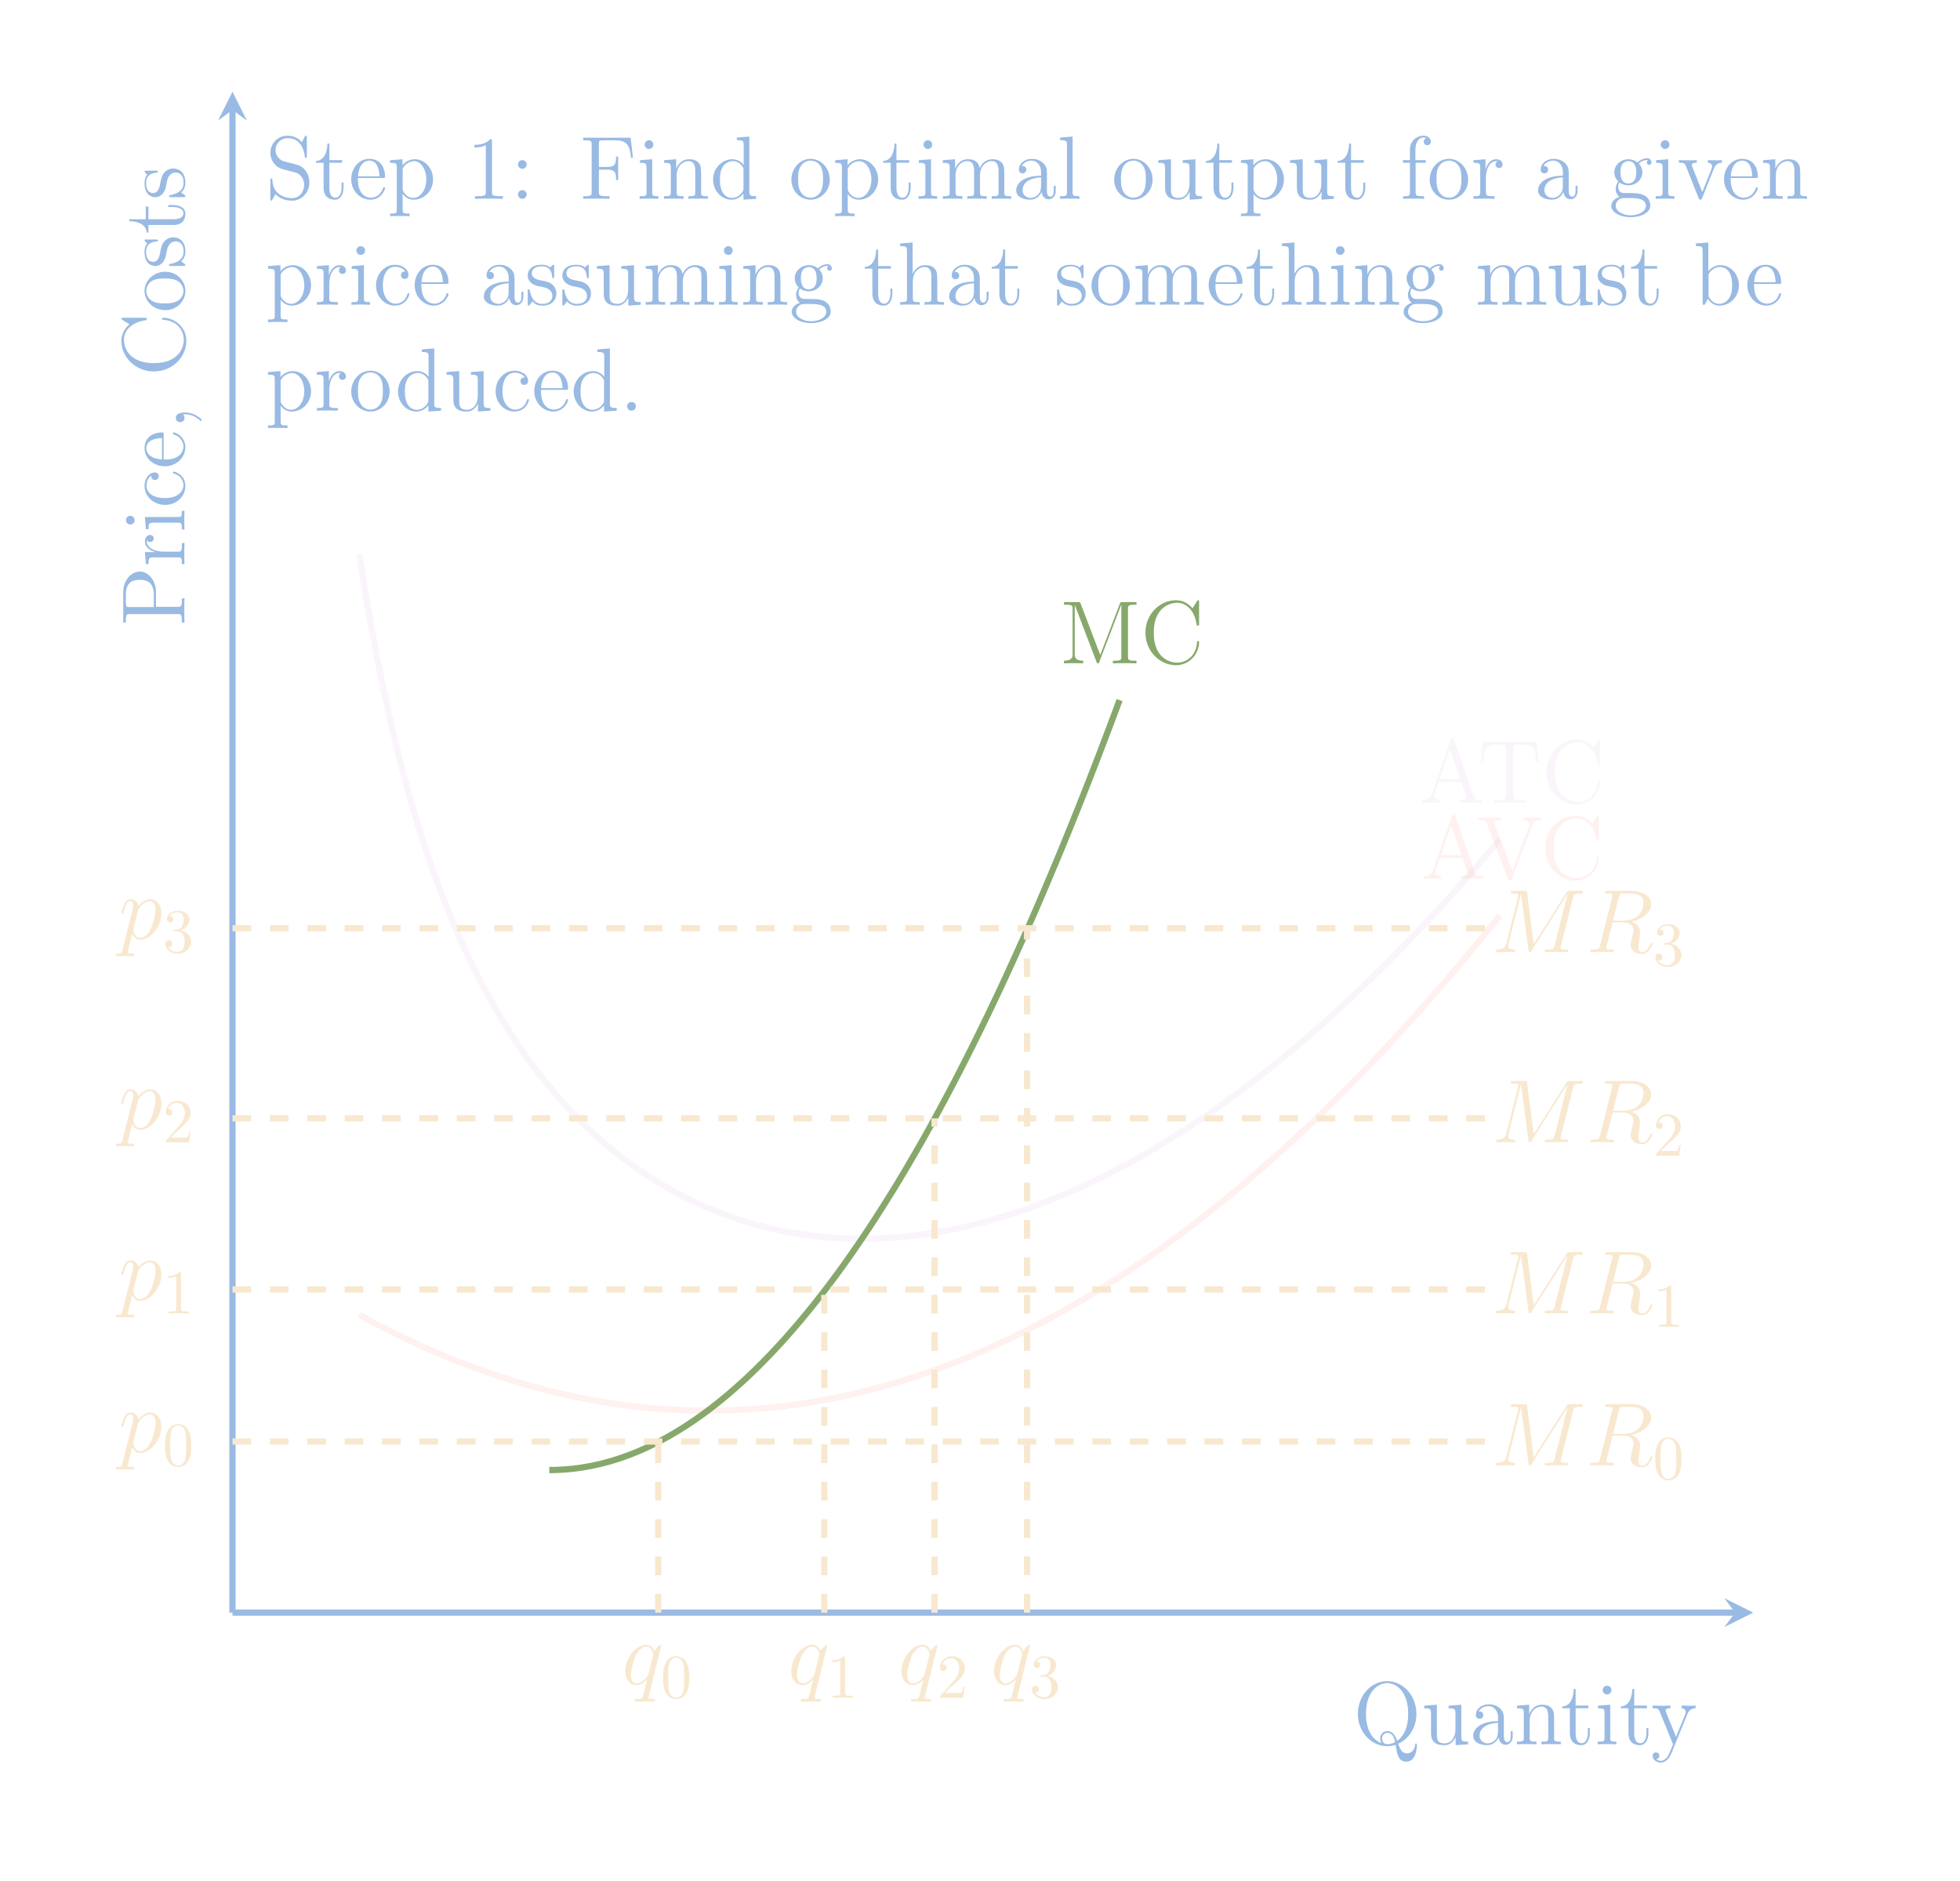 <?xml version="1.0" encoding="UTF-8"?>
<svg xmlns="http://www.w3.org/2000/svg" xmlns:xlink="http://www.w3.org/1999/xlink" width="313.41pt" height="300.77pt" viewBox="0 0 313.41 300.77" version="1.1">
<defs>
<g>
<symbol overflow="visible" id="glyph0-0">
<path style="stroke:none;" d=""/>
</symbol>
<symbol overflow="visible" id="glyph0-1">
<path style="stroke:none;" d="M 7.016 -2.641 C 7.016 -3.516 6.688 -4.156 6.297 -4.641 C 5.766 -5.281 5.125 -5.438 4.562 -5.578 L 2.984 -5.984 C 2.25 -6.172 1.609 -6.891 1.609 -7.797 C 1.609 -8.812 2.406 -9.703 3.531 -9.703 C 5.875 -9.703 6.203 -7.391 6.281 -6.766 C 6.312 -6.594 6.312 -6.547 6.453 -6.547 C 6.609 -6.547 6.609 -6.609 6.609 -6.875 L 6.609 -9.766 C 6.609 -10.031 6.609 -10.094 6.469 -10.094 C 6.422 -10.094 6.375 -10.094 6.266 -9.906 L 5.797 -9.031 C 5.109 -9.922 4.156 -10.094 3.531 -10.094 C 1.938 -10.094 0.781 -8.828 0.781 -7.359 C 0.781 -6.672 1.016 -6.031 1.547 -5.469 C 2.047 -4.906 2.547 -4.781 3.578 -4.516 C 4.078 -4.406 4.859 -4.203 5.062 -4.109 C 5.734 -3.781 6.188 -3.016 6.188 -2.203 C 6.188 -1.141 5.422 -0.109 4.234 -0.109 C 3.578 -0.109 2.703 -0.266 2 -0.891 C 1.156 -1.641 1.109 -2.672 1.094 -3.141 C 1.078 -3.25 0.938 -3.25 0.938 -3.25 C 0.781 -3.25 0.781 -3.188 0.781 -2.922 L 0.781 -0.031 C 0.781 0.234 0.781 0.297 0.922 0.297 C 1 0.297 1.016 0.266 1.125 0.094 L 1.594 -0.766 C 2.109 -0.188 3.016 0.297 4.25 0.297 C 5.859 0.297 7.016 -1.062 7.016 -2.641 Z M 7.016 -2.641 "/>
</symbol>
<symbol overflow="visible" id="glyph0-2">
<path style="stroke:none;" d="M 4.672 -1.781 L 4.672 -2.594 L 4.359 -2.594 L 4.359 -1.812 C 4.359 -0.781 3.938 -0.172 3.391 -0.172 C 2.406 -0.172 2.406 -1.5 2.406 -1.75 L 2.406 -5.766 L 4.438 -5.766 L 4.438 -6.188 L 2.406 -6.188 L 2.406 -8.828 L 2.094 -8.828 C 2.078 -7.469 1.562 -6.094 0.266 -6.047 L 0.266 -5.766 L 1.484 -5.766 L 1.484 -1.781 C 1.484 -0.188 2.531 0.141 3.297 0.141 C 4.203 0.141 4.672 -0.75 4.672 -1.781 Z M 4.672 -1.781 "/>
</symbol>
<symbol overflow="visible" id="glyph0-3">
<path style="stroke:none;" d="M 5.844 -1.703 C 5.844 -1.797 5.766 -1.844 5.688 -1.844 C 5.562 -1.844 5.531 -1.781 5.516 -1.703 C 5.141 -0.5 4.172 -0.172 3.578 -0.172 C 2.969 -0.172 1.516 -0.578 1.516 -3.062 L 1.516 -3.328 L 5.5 -3.328 C 5.812 -3.328 5.844 -3.328 5.844 -3.594 C 5.844 -5.047 5.062 -6.391 3.328 -6.391 C 1.688 -6.391 0.438 -4.922 0.438 -3.141 C 0.438 -1.25 1.891 0.141 3.484 0.141 C 5.188 0.141 5.844 -1.406 5.844 -1.703 Z M 4.953 -3.594 L 1.531 -3.594 C 1.656 -5.859 2.906 -6.109 3.312 -6.109 C 4.844 -6.109 4.938 -4.094 4.953 -3.594 Z M 4.953 -3.594 "/>
</symbol>
<symbol overflow="visible" id="glyph0-4">
<path style="stroke:none;" d="M 7.281 -3.094 C 7.281 -4.922 5.938 -6.328 4.375 -6.328 C 3.109 -6.328 2.438 -5.422 2.391 -5.359 L 2.391 -6.328 L 0.406 -6.172 L 0.406 -5.75 C 1.406 -5.75 1.484 -5.656 1.484 -5.016 L 1.484 1.719 C 1.484 2.359 1.328 2.359 0.406 2.359 L 0.406 2.781 C 0.781 2.75 1.547 2.75 1.953 2.75 C 2.359 2.75 3.141 2.75 3.516 2.781 L 3.516 2.359 C 2.594 2.359 2.422 2.359 2.422 1.719 L 2.422 -0.781 C 2.688 -0.422 3.266 0.141 4.188 0.141 C 5.844 0.141 7.281 -1.25 7.281 -3.094 Z M 6.203 -3.094 C 6.203 -1.391 5.219 -0.141 4.109 -0.141 C 3.672 -0.141 3.25 -0.328 2.969 -0.609 C 2.641 -0.938 2.422 -1.219 2.422 -1.625 L 2.422 -4.578 C 2.422 -4.844 2.422 -4.859 2.578 -5.094 C 3.016 -5.734 3.719 -6.016 4.266 -6.016 C 5.328 -6.016 6.203 -4.703 6.203 -3.094 Z M 6.203 -3.094 "/>
</symbol>
<symbol overflow="visible" id="glyph0-5">
<path style="stroke:none;" d="M 5.875 0 L 5.875 -0.422 L 5.438 -0.422 C 4.172 -0.422 4.125 -0.594 4.125 -1.109 L 4.125 -9.188 C 4.125 -9.531 4.125 -9.531 3.844 -9.531 C 3.5 -9.156 2.781 -8.625 1.312 -8.625 L 1.312 -8.203 C 1.641 -8.203 2.359 -8.203 3.141 -8.578 L 3.141 -1.109 C 3.141 -0.594 3.094 -0.422 1.844 -0.422 L 1.391 -0.422 L 1.391 0 C 1.781 -0.031 3.172 -0.031 3.641 -0.031 C 4.109 -0.031 5.5 -0.031 5.875 0 Z M 5.875 0 "/>
</symbol>
<symbol overflow="visible" id="glyph0-6">
<path style="stroke:none;" d="M 2.641 -5.5 C 2.641 -5.875 2.312 -6.188 1.953 -6.188 C 1.531 -6.188 1.25 -5.859 1.25 -5.5 C 1.25 -5.062 1.609 -4.797 1.938 -4.797 C 2.328 -4.797 2.641 -5.094 2.641 -5.5 Z M 2.641 -0.703 C 2.641 -1.094 2.312 -1.391 1.953 -1.391 C 1.531 -1.391 1.25 -1.062 1.25 -0.703 C 1.25 -0.266 1.609 0 1.938 0 C 2.328 0 2.641 -0.297 2.641 -0.703 Z M 2.641 -0.703 "/>
</symbol>
<symbol overflow="visible" id="glyph0-7">
<path style="stroke:none;" d="M 8.562 -6.562 L 8.188 -9.766 L 0.594 -9.766 L 0.594 -9.359 L 0.875 -9.359 C 1.906 -9.359 1.953 -9.203 1.953 -8.672 L 1.953 -1.094 C 1.953 -0.562 1.906 -0.422 0.875 -0.422 L 0.594 -0.422 L 0.594 0 C 0.938 -0.031 2.203 -0.031 2.641 -0.031 C 3.141 -0.031 4.406 -0.031 4.812 0 L 4.812 -0.422 L 4.391 -0.422 C 3.141 -0.422 3.109 -0.594 3.109 -1.109 L 3.109 -4.672 L 4.375 -4.672 C 5.719 -4.672 5.859 -4.203 5.859 -3 L 6.188 -3 L 6.188 -6.766 L 5.859 -6.766 C 5.859 -5.562 5.719 -5.094 4.375 -5.094 L 3.109 -5.094 L 3.109 -8.781 C 3.109 -9.25 3.141 -9.359 3.766 -9.359 L 5.562 -9.359 C 7.625 -9.359 8.047 -8.594 8.25 -6.562 Z M 8.562 -6.562 "/>
</symbol>
<symbol overflow="visible" id="glyph0-8">
<path style="stroke:none;" d="M 3.453 0 L 3.453 -0.422 C 2.531 -0.422 2.469 -0.484 2.469 -1.047 L 2.469 -6.328 L 0.516 -6.172 L 0.516 -5.75 C 1.438 -5.75 1.562 -5.672 1.562 -4.969 L 1.562 -1.062 C 1.562 -0.422 1.406 -0.422 0.469 -0.422 L 0.469 0 C 0.875 -0.031 1.562 -0.031 1.984 -0.031 C 2.141 -0.031 2.969 -0.031 3.453 0 Z M 2.656 -8.656 C 2.656 -9.094 2.312 -9.359 1.969 -9.359 C 1.562 -9.359 1.266 -9.047 1.266 -8.656 C 1.266 -8.297 1.578 -7.969 1.953 -7.969 C 2.375 -7.969 2.656 -8.312 2.656 -8.656 Z M 2.656 -8.656 "/>
</symbol>
<symbol overflow="visible" id="glyph0-9">
<path style="stroke:none;" d="M 7.469 0 L 7.469 -0.422 C 6.75 -0.422 6.391 -0.422 6.391 -0.844 L 6.391 -3.484 C 6.391 -4.812 6.391 -5.219 6.047 -5.688 C 5.641 -6.234 4.969 -6.328 4.469 -6.328 C 3.078 -6.328 2.531 -5.141 2.422 -4.844 L 2.406 -4.844 L 2.406 -6.328 L 0.453 -6.172 L 0.453 -5.75 C 1.438 -5.75 1.547 -5.656 1.547 -4.953 L 1.547 -1.062 C 1.547 -0.422 1.391 -0.422 0.453 -0.422 L 0.453 0 C 0.828 -0.031 1.609 -0.031 2.016 -0.031 C 2.422 -0.031 3.203 -0.031 3.578 0 L 3.578 -0.422 C 2.656 -0.422 2.484 -0.422 2.484 -1.062 L 2.484 -3.734 C 2.484 -5.234 3.469 -6.031 4.359 -6.031 C 5.25 -6.031 5.453 -5.312 5.453 -4.438 L 5.453 -1.062 C 5.453 -0.422 5.297 -0.422 4.359 -0.422 L 4.359 0 C 4.734 -0.031 5.516 -0.031 5.906 -0.031 C 6.328 -0.031 7.094 -0.031 7.469 0 Z M 7.469 0 "/>
</symbol>
<symbol overflow="visible" id="glyph0-10">
<path style="stroke:none;" d="M 7.391 0 L 7.391 -0.422 C 6.406 -0.422 6.297 -0.516 6.297 -1.219 L 6.297 -9.953 L 4.297 -9.797 L 4.297 -9.375 C 5.281 -9.375 5.391 -9.281 5.391 -8.578 L 5.391 -5.406 C 5.094 -5.828 4.469 -6.328 3.594 -6.328 C 1.938 -6.328 0.5 -4.922 0.5 -3.078 C 0.5 -1.266 1.859 0.141 3.438 0.141 C 4.531 0.141 5.156 -0.578 5.359 -0.844 L 5.359 0.141 Z M 5.359 -1.672 C 5.359 -1.422 5.359 -1.375 5.156 -1.062 C 4.812 -0.562 4.234 -0.141 3.516 -0.141 C 3.141 -0.141 1.594 -0.281 1.594 -3.062 C 1.594 -4.109 1.766 -4.672 2.078 -5.156 C 2.359 -5.594 2.938 -6.031 3.656 -6.031 C 4.547 -6.031 5.047 -5.391 5.188 -5.156 C 5.359 -4.922 5.359 -4.891 5.359 -4.641 Z M 5.359 -1.672 "/>
</symbol>
<symbol overflow="visible" id="glyph0-11">
<path style="stroke:none;" d="M 6.578 -3.062 C 6.578 -4.922 5.172 -6.391 3.516 -6.391 C 1.797 -6.391 0.438 -4.875 0.438 -3.062 C 0.438 -1.234 1.859 0.141 3.5 0.141 C 5.188 0.141 6.578 -1.266 6.578 -3.062 Z M 5.5 -3.203 C 5.5 -2.703 5.5 -1.812 5.125 -1.141 C 4.719 -0.438 4.062 -0.172 3.516 -0.172 C 2.984 -0.172 2.344 -0.406 1.922 -1.109 C 1.531 -1.75 1.516 -2.594 1.516 -3.203 C 1.516 -3.75 1.516 -4.625 1.969 -5.266 C 2.359 -5.875 3 -6.109 3.5 -6.109 C 4.062 -6.109 4.656 -5.859 5.047 -5.297 C 5.5 -4.641 5.5 -3.734 5.5 -3.203 Z M 5.5 -3.203 "/>
</symbol>
<symbol overflow="visible" id="glyph0-12">
<path style="stroke:none;" d="M 11.375 0 L 11.375 -0.422 C 10.656 -0.422 10.297 -0.422 10.281 -0.844 L 10.281 -3.484 C 10.281 -4.812 10.281 -5.219 9.953 -5.688 C 9.531 -6.234 8.859 -6.328 8.375 -6.328 C 7.188 -6.328 6.578 -5.469 6.359 -4.906 C 6.156 -6.016 5.375 -6.328 4.469 -6.328 C 3.078 -6.328 2.531 -5.141 2.422 -4.844 L 2.406 -4.844 L 2.406 -6.328 L 0.453 -6.172 L 0.453 -5.75 C 1.438 -5.75 1.547 -5.656 1.547 -4.953 L 1.547 -1.062 C 1.547 -0.422 1.391 -0.422 0.453 -0.422 L 0.453 0 C 0.828 -0.031 1.609 -0.031 2.016 -0.031 C 2.422 -0.031 3.203 -0.031 3.578 0 L 3.578 -0.422 C 2.656 -0.422 2.484 -0.422 2.484 -1.062 L 2.484 -3.734 C 2.484 -5.234 3.469 -6.031 4.359 -6.031 C 5.25 -6.031 5.453 -5.312 5.453 -4.438 L 5.453 -1.062 C 5.453 -0.422 5.297 -0.422 4.359 -0.422 L 4.359 0 C 4.734 -0.031 5.516 -0.031 5.906 -0.031 C 6.328 -0.031 7.094 -0.031 7.469 0 L 7.469 -0.422 C 6.562 -0.422 6.391 -0.422 6.391 -1.062 L 6.391 -3.734 C 6.391 -5.234 7.375 -6.031 8.266 -6.031 C 9.156 -6.031 9.359 -5.312 9.359 -4.438 L 9.359 -1.062 C 9.359 -0.422 9.188 -0.422 8.266 -0.422 L 8.266 0 C 8.641 -0.031 9.406 -0.031 9.812 -0.031 C 10.234 -0.031 11 -0.031 11.375 0 Z M 11.375 0 "/>
</symbol>
<symbol overflow="visible" id="glyph0-13">
<path style="stroke:none;" d="M 6.797 -1.281 L 6.797 -2.078 L 6.484 -2.078 L 6.484 -1.281 C 6.484 -0.453 6.141 -0.344 5.938 -0.344 C 5.391 -0.344 5.391 -1.109 5.391 -1.312 L 5.391 -3.828 C 5.391 -4.609 5.391 -5.172 4.766 -5.734 C 4.266 -6.203 3.609 -6.391 2.984 -6.391 C 1.812 -6.391 0.906 -5.625 0.906 -4.688 C 0.906 -4.281 1.172 -4.078 1.5 -4.078 C 1.844 -4.078 2.094 -4.312 2.094 -4.656 C 2.094 -5.25 1.578 -5.25 1.359 -5.25 C 1.688 -5.859 2.375 -6.109 2.953 -6.109 C 3.609 -6.109 4.453 -5.562 4.453 -4.281 L 4.453 -3.703 C 1.578 -3.656 0.484 -2.453 0.484 -1.344 C 0.484 -0.219 1.812 0.141 2.688 0.141 C 3.625 0.141 4.281 -0.438 4.547 -1.125 C 4.609 -0.438 5.047 0.078 5.672 0.078 C 5.969 0.078 6.797 -0.125 6.797 -1.281 Z M 4.453 -2.016 C 4.453 -0.609 3.406 -0.141 2.797 -0.141 C 2.094 -0.141 1.5 -0.656 1.5 -1.344 C 1.5 -3.234 3.938 -3.406 4.453 -3.438 Z M 4.453 -2.016 "/>
</symbol>
<symbol overflow="visible" id="glyph0-14">
<path style="stroke:none;" d="M 3.562 0 L 3.562 -0.422 C 2.641 -0.422 2.469 -0.422 2.469 -1.062 L 2.469 -9.953 L 0.469 -9.797 L 0.469 -9.375 C 1.453 -9.375 1.562 -9.281 1.562 -8.578 L 1.562 -1.062 C 1.562 -0.422 1.406 -0.422 0.469 -0.422 L 0.469 0 C 0.875 -0.031 1.578 -0.031 2.016 -0.031 C 2.438 -0.031 3.156 -0.031 3.562 0 Z M 3.562 0 "/>
</symbol>
<symbol overflow="visible" id="glyph0-15">
<path style="stroke:none;" d="M 7.469 0 L 7.469 -0.422 C 6.5 -0.422 6.391 -0.516 6.391 -1.219 L 6.391 -6.328 L 4.359 -6.172 L 4.359 -5.75 C 5.328 -5.75 5.453 -5.656 5.453 -4.953 L 5.453 -2.375 C 5.453 -1.156 4.812 -0.141 3.734 -0.141 C 2.547 -0.141 2.484 -0.812 2.484 -1.578 L 2.484 -6.328 L 0.453 -6.172 L 0.453 -5.75 C 1.547 -5.75 1.547 -5.703 1.547 -4.438 L 1.547 -2.281 C 1.547 -1.391 1.547 -0.875 1.984 -0.406 C 2.328 -0.031 2.906 0.141 3.641 0.141 C 3.891 0.141 4.344 0.141 4.828 -0.266 C 5.25 -0.609 5.484 -1.141 5.484 -1.141 L 5.484 0.141 Z M 7.469 0 "/>
</symbol>
<symbol overflow="visible" id="glyph0-16">
<path style="stroke:none;" d="M 4.906 -9.156 C 4.906 -9.688 4.391 -10.094 3.703 -10.094 C 2.703 -10.094 1.562 -9.328 1.562 -7.859 L 1.562 -6.188 L 0.438 -6.188 L 0.438 -5.766 L 1.562 -5.766 L 1.562 -1.062 C 1.562 -0.422 1.406 -0.422 0.469 -0.422 L 0.469 0 C 0.875 -0.031 1.656 -0.031 2.094 -0.031 C 2.484 -0.031 3.5 -0.031 3.828 0 L 3.828 -0.422 L 3.547 -0.422 C 2.5 -0.422 2.469 -0.578 2.469 -1.094 L 2.469 -5.766 L 4.094 -5.766 L 4.094 -6.188 L 2.438 -6.188 L 2.438 -7.859 C 2.438 -9.156 3.094 -9.812 3.688 -9.812 C 3.797 -9.812 4.016 -9.781 4.188 -9.703 C 4.125 -9.688 3.766 -9.547 3.766 -9.141 C 3.766 -8.812 4 -8.578 4.328 -8.578 C 4.672 -8.578 4.906 -8.812 4.906 -9.156 Z M 4.906 -9.156 "/>
</symbol>
<symbol overflow="visible" id="glyph0-17">
<path style="stroke:none;" d="M 5.062 -5.5 C 5.062 -5.922 4.672 -6.328 4.062 -6.328 C 2.844 -6.328 2.422 -5 2.344 -4.734 L 2.328 -4.734 L 2.328 -6.328 L 0.406 -6.172 L 0.406 -5.75 C 1.375 -5.75 1.484 -5.656 1.484 -4.953 L 1.484 -1.062 C 1.484 -0.422 1.328 -0.422 0.406 -0.422 L 0.406 0 C 0.797 -0.031 1.594 -0.031 2.016 -0.031 C 2.406 -0.031 3.422 -0.031 3.766 0 L 3.766 -0.422 L 3.469 -0.422 C 2.422 -0.422 2.391 -0.578 2.391 -1.094 L 2.391 -3.344 C 2.391 -4.734 2.969 -6.031 4.078 -6.031 C 4.188 -6.031 4.219 -6.031 4.281 -6.031 C 4.156 -5.969 3.938 -5.875 3.938 -5.5 C 3.938 -5.078 4.266 -4.922 4.484 -4.922 C 4.781 -4.922 5.062 -5.109 5.062 -5.5 Z M 5.062 -5.5 "/>
</symbol>
<symbol overflow="visible" id="glyph0-18">
<path style="stroke:none;" d="M 6.812 -5.828 C 6.812 -6.078 6.609 -6.484 6.109 -6.484 C 5.359 -6.484 4.812 -6.031 4.609 -5.812 C 4.172 -6.141 3.672 -6.328 3.125 -6.328 C 1.844 -6.328 0.875 -5.344 0.875 -4.25 C 0.875 -3.422 1.375 -2.891 1.516 -2.766 C 1.344 -2.547 1.094 -2.141 1.094 -1.578 C 1.094 -0.75 1.594 -0.391 1.703 -0.312 C 1.047 -0.125 0.391 0.391 0.391 1.141 C 0.391 2.125 1.734 2.938 3.5 2.938 C 5.203 2.938 6.625 2.188 6.625 1.109 C 6.625 0.75 6.531 -0.094 5.672 -0.547 C 4.938 -0.922 4.219 -0.922 2.984 -0.922 C 2.109 -0.922 2.016 -0.922 1.75 -1.188 C 1.609 -1.328 1.484 -1.609 1.484 -1.906 C 1.484 -2.156 1.562 -2.391 1.703 -2.594 C 2.375 -2.156 2.953 -2.156 3.109 -2.156 C 4.406 -2.156 5.359 -3.125 5.359 -4.234 C 5.359 -4.625 5.25 -5.156 4.797 -5.625 C 5.344 -6.203 6.031 -6.203 6.094 -6.203 C 6.156 -6.203 6.219 -6.203 6.281 -6.172 C 6.141 -6.109 6.062 -5.969 6.062 -5.812 C 6.062 -5.609 6.203 -5.438 6.438 -5.438 C 6.562 -5.438 6.812 -5.516 6.812 -5.828 Z M 4.375 -4.25 C 4.375 -3.984 4.375 -3.406 4.125 -3.016 C 3.859 -2.594 3.422 -2.453 3.125 -2.453 C 1.859 -2.453 1.859 -3.906 1.859 -4.234 C 1.859 -4.484 1.859 -5.078 2.109 -5.469 C 2.375 -5.875 2.812 -6.031 3.109 -6.031 C 4.375 -6.031 4.375 -4.578 4.375 -4.25 Z M 5.922 1.125 C 5.922 1.969 4.828 2.641 3.516 2.641 C 2.141 2.641 1.094 1.938 1.094 1.125 C 1.094 1 1.125 0.438 1.656 0.078 C 1.984 -0.125 2.109 -0.125 3.109 -0.125 C 4.297 -0.125 5.922 -0.125 5.922 1.125 Z M 5.922 1.125 "/>
</symbol>
<symbol overflow="visible" id="glyph0-19">
<path style="stroke:none;" d="M 7.141 -5.766 L 7.141 -6.188 C 6.734 -6.156 6.531 -6.156 6.078 -6.156 L 4.906 -6.188 L 4.906 -5.766 C 5.516 -5.734 5.578 -5.312 5.578 -5.156 C 5.578 -5.016 5.547 -4.953 5.484 -4.781 L 4.016 -1.078 L 2.406 -5.125 C 2.344 -5.328 2.328 -5.328 2.328 -5.391 C 2.328 -5.766 2.875 -5.766 3.125 -5.766 L 3.125 -6.188 C 2.766 -6.156 2.016 -6.156 1.641 -6.156 L 0.266 -6.188 L 0.266 -5.766 C 1.062 -5.766 1.203 -5.703 1.375 -5.266 L 3.422 -0.125 C 3.5 0.078 3.531 0.141 3.703 0.141 C 3.797 0.141 3.891 0.109 3.984 -0.125 L 5.859 -4.812 C 5.984 -5.141 6.219 -5.75 7.141 -5.766 Z M 7.141 -5.766 "/>
</symbol>
<symbol overflow="visible" id="glyph0-20">
<path style="stroke:none;" d="M 5.828 -1.703 C 5.828 -1.844 5.719 -1.844 5.688 -1.844 C 5.547 -1.844 5.531 -1.797 5.5 -1.625 C 5.172 -0.609 4.406 -0.172 3.625 -0.172 C 2.75 -0.172 1.594 -0.938 1.594 -3.109 C 1.594 -5.5 2.812 -6.078 3.531 -6.078 C 4.078 -6.078 4.859 -5.859 5.188 -5.312 C 5.016 -5.312 4.484 -5.312 4.484 -4.719 C 4.484 -4.375 4.734 -4.125 5.078 -4.125 C 5.406 -4.125 5.688 -4.328 5.688 -4.75 C 5.688 -5.703 4.672 -6.391 3.516 -6.391 C 1.844 -6.391 0.5 -4.906 0.5 -3.094 C 0.5 -1.266 1.875 0.141 3.5 0.141 C 5.391 0.141 5.828 -1.578 5.828 -1.703 Z M 5.828 -1.703 "/>
</symbol>
<symbol overflow="visible" id="glyph0-21">
<path style="stroke:none;" d="M 5.047 -1.828 C 5.047 -2.594 4.578 -3.062 4.453 -3.188 C 3.938 -3.625 3.547 -3.719 2.594 -3.891 C 2.172 -3.969 1.125 -4.172 1.125 -5.031 C 1.125 -5.484 1.422 -6.141 2.719 -6.141 C 4.281 -6.141 4.359 -4.812 4.391 -4.359 C 4.406 -4.25 4.5 -4.25 4.547 -4.25 C 4.703 -4.25 4.703 -4.312 4.703 -4.578 L 4.703 -6.062 C 4.703 -6.328 4.703 -6.391 4.562 -6.391 C 4.453 -6.391 4.172 -6.078 4.078 -5.953 C 3.625 -6.312 3.188 -6.391 2.719 -6.391 C 0.984 -6.391 0.469 -5.453 0.469 -4.656 C 0.469 -4.5 0.469 -4 1.016 -3.5 C 1.484 -3.094 1.969 -3 2.625 -2.875 C 3.406 -2.719 3.594 -2.672 3.953 -2.375 C 4.219 -2.172 4.406 -1.844 4.406 -1.453 C 4.406 -0.828 4.047 -0.141 2.781 -0.141 C 1.844 -0.141 1.141 -0.688 0.828 -2.125 C 0.781 -2.375 0.766 -2.406 0.766 -2.406 C 0.734 -2.469 0.672 -2.469 0.625 -2.469 C 0.469 -2.469 0.469 -2.391 0.469 -2.141 L 0.469 -0.188 C 0.469 0.078 0.469 0.141 0.609 0.141 C 0.688 0.141 0.703 0.125 0.953 -0.172 C 1.016 -0.266 1.016 -0.297 1.234 -0.531 C 1.781 0.141 2.547 0.141 2.797 0.141 C 4.297 0.141 5.047 -0.688 5.047 -1.828 Z M 5.047 -1.828 "/>
</symbol>
<symbol overflow="visible" id="glyph0-22">
<path style="stroke:none;" d="M 7.469 0 L 7.469 -0.422 C 6.75 -0.422 6.391 -0.422 6.391 -0.844 L 6.391 -3.484 C 6.391 -4.812 6.391 -5.219 6.047 -5.688 C 5.641 -6.234 4.969 -6.328 4.469 -6.328 C 3.234 -6.328 2.672 -5.391 2.469 -4.953 L 2.453 -4.953 L 2.453 -9.953 L 0.453 -9.797 L 0.453 -9.375 C 1.438 -9.375 1.547 -9.281 1.547 -8.578 L 1.547 -1.062 C 1.547 -0.422 1.391 -0.422 0.453 -0.422 L 0.453 0 C 0.828 -0.031 1.609 -0.031 2.016 -0.031 C 2.422 -0.031 3.203 -0.031 3.578 0 L 3.578 -0.422 C 2.656 -0.422 2.484 -0.422 2.484 -1.062 L 2.484 -3.734 C 2.484 -5.234 3.469 -6.031 4.359 -6.031 C 5.25 -6.031 5.453 -5.312 5.453 -4.438 L 5.453 -1.062 C 5.453 -0.422 5.297 -0.422 4.359 -0.422 L 4.359 0 C 4.734 -0.031 5.516 -0.031 5.906 -0.031 C 6.328 -0.031 7.094 -0.031 7.469 0 Z M 7.469 0 "/>
</symbol>
<symbol overflow="visible" id="glyph0-23">
<path style="stroke:none;" d="M 7.281 -3.094 C 7.281 -4.922 5.938 -6.328 4.344 -6.328 C 3.562 -6.328 2.891 -5.969 2.391 -5.359 L 2.391 -9.953 L 0.406 -9.797 L 0.406 -9.375 C 1.375 -9.375 1.484 -9.281 1.484 -8.578 L 1.484 0 L 1.812 0 L 2.328 -0.938 C 2.656 -0.406 3.266 0.141 4.188 0.141 C 5.844 0.141 7.281 -1.25 7.281 -3.094 Z M 6.203 -3.109 C 6.203 -2.156 6.047 -1.547 5.703 -1.031 C 5.422 -0.594 4.844 -0.141 4.125 -0.141 C 3.359 -0.141 2.859 -0.641 2.609 -1.031 C 2.422 -1.328 2.422 -1.391 2.422 -1.641 L 2.422 -4.594 C 2.422 -4.844 2.422 -4.875 2.578 -5.109 C 2.922 -5.625 3.562 -6.031 4.266 -6.031 C 4.688 -6.031 6.203 -5.859 6.203 -3.109 Z M 6.203 -3.109 "/>
</symbol>
<symbol overflow="visible" id="glyph0-24">
<path style="stroke:none;" d="M 2.641 -0.703 C 2.641 -1.094 2.312 -1.391 1.953 -1.391 C 1.531 -1.391 1.25 -1.062 1.25 -0.703 C 1.25 -0.266 1.609 0 1.938 0 C 2.328 0 2.641 -0.297 2.641 -0.703 Z M 2.641 -0.703 "/>
</symbol>
<symbol overflow="visible" id="glyph0-25">
<path style="stroke:none;" d="M 10.062 0 L 10.062 -0.422 C 9.141 -0.422 8.875 -0.422 8.672 -1 L 5.547 -9.984 C 5.5 -10.156 5.469 -10.234 5.266 -10.234 C 5.062 -10.234 5.031 -10.203 4.969 -9.969 L 1.969 -1.391 C 1.766 -0.797 1.359 -0.438 0.438 -0.422 L 0.438 0 L 1.828 -0.031 C 2.219 -0.031 2.906 -0.031 3.281 0 L 3.281 -0.422 C 2.688 -0.438 2.328 -0.734 2.328 -1.141 C 2.328 -1.219 2.328 -1.25 2.391 -1.438 L 3.062 -3.344 L 6.672 -3.344 L 7.453 -1.094 C 7.531 -0.922 7.531 -0.891 7.531 -0.844 C 7.531 -0.422 6.797 -0.422 6.438 -0.422 L 6.438 0 C 6.766 -0.031 7.906 -0.031 8.312 -0.031 C 8.703 -0.031 9.734 -0.031 10.062 0 Z M 6.531 -3.766 L 3.203 -3.766 L 4.859 -8.531 Z M 6.531 -3.766 "/>
</symbol>
<symbol overflow="visible" id="glyph0-26">
<path style="stroke:none;" d="M 9.625 -6.531 L 9.359 -9.719 L 0.766 -9.719 L 0.5 -6.531 L 0.812 -6.531 C 1.016 -8.797 1.141 -9.312 3.406 -9.312 C 3.672 -9.312 4.078 -9.312 4.188 -9.281 C 4.469 -9.234 4.484 -9.062 4.484 -8.734 L 4.484 -1.109 C 4.484 -0.609 4.484 -0.422 3.078 -0.422 L 2.562 -0.422 L 2.562 0 C 3.031 -0.031 4.5 -0.031 5.062 -0.031 C 5.625 -0.031 7.109 -0.031 7.578 0 L 7.578 -0.422 L 7.062 -0.422 C 5.656 -0.422 5.656 -0.609 5.656 -1.109 L 5.656 -8.734 C 5.656 -9.094 5.688 -9.219 5.906 -9.281 C 6.031 -9.312 6.438 -9.312 6.719 -9.312 C 8.984 -9.312 9.109 -8.797 9.312 -6.531 Z M 9.625 -6.531 "/>
</symbol>
<symbol overflow="visible" id="glyph0-27">
<path style="stroke:none;" d="M 9.359 -3.328 C 9.359 -3.484 9.359 -3.578 9.188 -3.578 C 9.047 -3.578 9.031 -3.5 9.031 -3.406 C 8.906 -1.125 7.25 -0.109 5.859 -0.109 C 4.844 -0.109 2.109 -0.719 2.109 -4.906 C 2.109 -9.047 4.812 -9.688 5.844 -9.688 C 7.344 -9.688 8.656 -8.406 8.953 -6.25 C 8.984 -6.078 8.984 -6.031 9.156 -6.031 C 9.359 -6.031 9.359 -6.078 9.359 -6.375 L 9.359 -9.766 C 9.359 -10.031 9.359 -10.094 9.203 -10.094 C 9.125 -10.094 9.109 -10.062 9.016 -9.922 L 8.312 -8.797 C 7.672 -9.594 6.703 -10.094 5.672 -10.094 C 3.047 -10.094 0.781 -7.828 0.781 -4.906 C 0.781 -1.938 3.062 0.297 5.672 0.297 C 8.016 0.297 9.359 -1.75 9.359 -3.328 Z M 9.359 -3.328 "/>
</symbol>
<symbol overflow="visible" id="glyph0-28">
<path style="stroke:none;" d="M 10.25 -9.375 L 10.25 -9.797 L 8.938 -9.766 C 8.547 -9.766 7.828 -9.766 7.469 -9.797 L 7.469 -9.375 C 8.203 -9.359 8.422 -8.969 8.422 -8.672 C 8.422 -8.594 8.422 -8.562 8.328 -8.359 L 5.656 -1.297 L 2.828 -8.75 C 2.75 -8.906 2.75 -8.969 2.75 -8.969 C 2.75 -9.375 3.469 -9.375 3.828 -9.375 L 3.828 -9.797 C 3.484 -9.766 2.391 -9.766 1.984 -9.766 C 1.578 -9.766 0.609 -9.766 0.266 -9.797 L 0.266 -9.375 C 1.141 -9.375 1.375 -9.375 1.594 -8.812 L 4.953 0.031 C 5.016 0.234 5.047 0.297 5.25 0.297 C 5.453 0.297 5.469 0.266 5.562 0.016 L 8.766 -8.375 C 8.891 -8.734 9.141 -9.359 10.25 -9.375 Z M 10.25 -9.375 "/>
</symbol>
<symbol overflow="visible" id="glyph0-29">
<path style="stroke:none;" d="M 12.219 0 L 12.219 -0.422 L 11.938 -0.422 C 10.906 -0.422 10.859 -0.562 10.859 -1.094 L 10.859 -8.703 C 10.859 -9.234 10.906 -9.375 11.938 -9.375 L 12.219 -9.375 L 12.219 -9.797 L 10 -9.797 C 9.688 -9.797 9.672 -9.781 9.547 -9.516 L 6.422 -1.344 L 3.297 -9.531 C 3.203 -9.797 3.188 -9.797 2.859 -9.797 L 0.625 -9.797 L 0.625 -9.375 L 0.922 -9.375 C 1.953 -9.375 2 -9.234 2 -8.703 L 2 -1.484 C 2 -1.094 2 -0.422 0.625 -0.422 L 0.625 0 C 1 -0.031 1.766 -0.031 2.172 -0.031 C 2.562 -0.031 3.328 -0.031 3.703 0 L 3.703 -0.422 C 2.344 -0.422 2.344 -1.094 2.344 -1.484 L 2.344 -9.312 L 2.359 -9.312 L 5.812 -0.266 C 5.859 -0.109 5.906 0 6.047 0 C 6.188 0 6.203 -0.078 6.297 -0.281 L 9.781 -9.375 L 9.797 -9.375 L 9.797 -1.094 C 9.797 -0.562 9.75 -0.422 8.719 -0.422 L 8.438 -0.422 L 8.438 0 C 8.766 -0.031 9.906 -0.031 10.328 -0.031 C 10.75 -0.031 11.891 -0.031 12.219 0 Z M 12.219 0 "/>
</symbol>
<symbol overflow="visible" id="glyph0-30">
<path style="stroke:none;" d="M 10.219 0.141 C 10.219 0 10.219 -0.125 10.062 -0.125 C 9.953 -0.125 9.953 -0.031 9.938 0.078 C 9.844 1.109 9.141 1.453 8.641 1.453 C 7.906 1.453 7.578 0.922 7.234 -0.094 C 8.781 -0.766 10.141 -2.547 10.141 -4.859 C 10.141 -7.828 7.953 -10.094 5.469 -10.094 C 2.906 -10.094 0.781 -7.797 0.781 -4.859 C 0.781 -1.984 2.891 0.297 5.469 0.297 C 5.938 0.297 6.422 0.219 6.812 0.094 C 7.047 1.547 7.234 2.781 8.516 2.781 C 10.203 2.781 10.219 0.266 10.219 0.141 Z M 8.828 -4.875 C 8.828 -2.828 8.203 -1.344 7.062 -0.547 C 6.812 -1.266 6.406 -2.109 5.484 -2.109 C 4.766 -2.109 4.344 -1.484 4.344 -0.906 C 4.344 -0.516 4.547 -0.219 4.578 -0.172 C 3.516 -0.547 2.078 -1.781 2.078 -4.875 C 2.078 -8.453 4.016 -9.781 5.453 -9.781 C 6.953 -9.781 8.828 -8.406 8.828 -4.875 Z M 6.734 -0.344 C 6.312 -0.109 5.859 -0.016 5.469 -0.016 C 4.844 -0.016 4.641 -0.578 4.641 -0.922 C 4.641 -1.328 4.938 -1.828 5.484 -1.828 C 6.297 -1.828 6.578 -1.141 6.734 -0.344 Z M 6.734 -0.344 "/>
</symbol>
<symbol overflow="visible" id="glyph0-31">
<path style="stroke:none;" d="M 7.141 -5.766 L 7.141 -6.188 C 6.734 -6.156 6.531 -6.156 6.062 -6.156 L 4.906 -6.188 L 4.906 -5.766 C 5.438 -5.734 5.562 -5.406 5.562 -5.156 C 5.562 -5.016 5.531 -4.953 5.484 -4.812 L 4.016 -1.188 L 2.422 -5.094 C 2.344 -5.297 2.344 -5.391 2.344 -5.391 C 2.344 -5.766 2.844 -5.766 3.125 -5.766 L 3.125 -6.188 C 2.75 -6.156 2.047 -6.156 1.656 -6.156 L 0.266 -6.188 L 0.266 -5.766 C 1.094 -5.766 1.203 -5.688 1.391 -5.25 L 3.531 0 C 2.891 1.516 2.891 1.547 2.844 1.656 C 2.594 2.094 2.203 2.641 1.562 2.641 C 1.125 2.641 0.844 2.375 0.844 2.375 C 0.844 2.375 1.344 2.328 1.344 1.828 C 1.344 1.484 1.078 1.297 0.812 1.297 C 0.578 1.297 0.266 1.438 0.266 1.844 C 0.266 2.391 0.797 2.922 1.562 2.922 C 2.359 2.922 2.953 2.219 3.328 1.312 L 5.812 -4.797 C 6.203 -5.75 6.875 -5.766 7.141 -5.766 Z M 7.141 -5.766 "/>
</symbol>
<symbol overflow="visible" id="glyph1-0">
<path style="stroke:none;" d=""/>
</symbol>
<symbol overflow="visible" id="glyph1-1">
<path style="stroke:none;" d="M 13.031 -8.75 C 13.156 -9.234 13.188 -9.375 14.203 -9.375 C 14.469 -9.375 14.609 -9.375 14.609 -9.656 C 14.609 -9.797 14.5 -9.797 14.234 -9.797 L 12.5 -9.797 C 12.156 -9.797 12.141 -9.781 11.984 -9.547 L 6.734 -1.281 L 5.672 -9.484 C 5.625 -9.797 5.609 -9.797 5.234 -9.797 L 3.453 -9.797 C 3.188 -9.797 3.062 -9.797 3.062 -9.531 C 3.062 -9.375 3.188 -9.375 3.406 -9.375 C 4.281 -9.375 4.281 -9.266 4.281 -9.109 C 4.281 -9.078 4.281 -9 4.219 -8.781 L 2.375 -1.469 C 2.203 -0.781 1.875 -0.453 0.922 -0.422 C 0.875 -0.422 0.703 -0.406 0.703 -0.156 C 0.703 0 0.828 0 0.891 0 C 1.172 0 1.906 -0.031 2.188 -0.031 L 2.891 -0.031 C 3.078 -0.031 3.328 0 3.531 0 C 3.625 0 3.781 0 3.781 -0.266 C 3.781 -0.406 3.641 -0.422 3.578 -0.422 C 3.109 -0.438 2.656 -0.516 2.656 -1.031 C 2.656 -1.172 2.656 -1.188 2.719 -1.391 L 4.688 -9.297 L 4.703 -9.297 L 5.891 -0.391 C 5.938 -0.047 5.953 0 6.078 0 C 6.234 0 6.312 -0.109 6.391 -0.25 L 12.156 -9.359 L 10.078 -1.062 C 9.953 -0.562 9.922 -0.422 8.922 -0.422 C 8.656 -0.422 8.5 -0.422 8.5 -0.156 C 8.5 0 8.641 0 8.719 0 C 8.969 0 9.25 -0.031 9.5 -0.031 L 11.188 -0.031 C 11.438 -0.031 11.734 0 11.984 0 C 12.094 0 12.25 0 12.25 -0.266 C 12.25 -0.422 12.125 -0.422 11.906 -0.422 C 11.031 -0.422 11.031 -0.531 11.031 -0.672 C 11.031 -0.688 11.031 -0.781 11.062 -0.906 Z M 13.031 -8.75 "/>
</symbol>
<symbol overflow="visible" id="glyph1-2">
<path style="stroke:none;" d="M 5.281 -8.828 C 5.406 -9.359 5.469 -9.375 6.031 -9.375 L 7.062 -9.375 C 8.297 -9.375 9.203 -9.016 9.203 -7.891 C 9.203 -7.156 8.828 -5.047 5.953 -5.047 L 4.328 -5.047 Z M 7.266 -4.875 C 9.047 -5.266 10.438 -6.406 10.438 -7.641 C 10.438 -8.766 9.312 -9.797 7.312 -9.797 L 3.422 -9.797 C 3.141 -9.797 3.016 -9.797 3.016 -9.531 C 3.016 -9.375 3.109 -9.375 3.391 -9.375 C 4.25 -9.375 4.25 -9.266 4.25 -9.109 C 4.25 -9.078 4.25 -9 4.188 -8.781 L 2.25 -1.062 C 2.125 -0.562 2.094 -0.422 1.109 -0.422 C 0.781 -0.422 0.672 -0.422 0.672 -0.141 C 0.672 0 0.828 0 0.875 0 C 1.141 0 1.438 -0.031 1.703 -0.031 L 3.406 -0.031 C 3.656 -0.031 3.953 0 4.219 0 C 4.328 0 4.484 0 4.484 -0.266 C 4.484 -0.422 4.359 -0.422 4.141 -0.422 C 3.266 -0.422 3.266 -0.531 3.266 -0.672 C 3.266 -0.688 3.266 -0.781 3.297 -0.906 L 4.266 -4.766 L 5.984 -4.766 C 7.344 -4.766 7.609 -3.906 7.609 -3.422 C 7.609 -3.219 7.453 -2.656 7.359 -2.281 C 7.203 -1.625 7.156 -1.469 7.156 -1.188 C 7.156 -0.172 7.984 0.297 8.953 0.297 C 10.109 0.297 10.609 -1.125 10.609 -1.312 C 10.609 -1.422 10.547 -1.469 10.453 -1.469 C 10.344 -1.469 10.312 -1.375 10.281 -1.266 C 9.938 -0.25 9.359 0.016 9 0.016 C 8.641 0.016 8.406 -0.141 8.406 -0.781 C 8.406 -1.141 8.578 -2.438 8.594 -2.516 C 8.656 -3.047 8.656 -3.094 8.656 -3.219 C 8.656 -4.266 7.812 -4.703 7.266 -4.875 Z M 7.266 -4.875 "/>
</symbol>
<symbol overflow="visible" id="glyph1-3">
<path style="stroke:none;" d="M 0.609 1.828 C 0.516 2.25 0.453 2.359 -0.125 2.359 C -0.297 2.359 -0.438 2.359 -0.438 2.641 C -0.438 2.672 -0.438 2.781 -0.266 2.781 C -0.094 2.781 0.109 2.75 0.297 2.75 L 0.922 2.75 C 1.219 2.75 1.953 2.781 2.25 2.781 C 2.344 2.781 2.516 2.781 2.516 2.531 C 2.516 2.359 2.406 2.359 2.172 2.359 C 1.5 2.359 1.469 2.266 1.469 2.156 C 1.469 1.984 2.109 -0.484 2.188 -0.812 C 2.359 -0.422 2.734 0.141 3.484 0.141 C 5.109 0.141 6.859 -1.969 6.859 -4.078 C 6.859 -5.391 6.109 -6.328 5.031 -6.328 C 4.109 -6.328 3.344 -5.438 3.188 -5.234 C 3.062 -5.953 2.516 -6.328 1.938 -6.328 C 1.516 -6.328 1.188 -6.125 0.922 -5.578 C 0.656 -5.062 0.453 -4.188 0.453 -4.125 C 0.453 -4.078 0.516 -4 0.609 -4 C 0.734 -4 0.75 -4.016 0.828 -4.344 C 1.047 -5.188 1.312 -6.031 1.891 -6.031 C 2.219 -6.031 2.344 -5.812 2.344 -5.375 C 2.344 -5.031 2.297 -4.891 2.234 -4.641 Z M 3.094 -4.469 C 3.203 -4.875 3.594 -5.297 3.828 -5.5 C 3.984 -5.641 4.453 -6.031 5 -6.031 C 5.641 -6.031 5.922 -5.406 5.922 -4.656 C 5.922 -3.969 5.516 -2.359 5.156 -1.609 C 4.812 -0.828 4.141 -0.141 3.484 -0.141 C 2.516 -0.141 2.359 -1.375 2.359 -1.438 C 2.359 -1.484 2.375 -1.594 2.391 -1.656 Z M 3.094 -4.469 "/>
</symbol>
<symbol overflow="visible" id="glyph1-4">
<path style="stroke:none;" d="M 6.328 -6.188 C 6.328 -6.25 6.266 -6.312 6.203 -6.312 C 6.078 -6.312 5.516 -5.797 5.25 -5.297 C 4.984 -5.938 4.547 -6.328 3.938 -6.328 C 2.312 -6.328 0.562 -4.234 0.562 -2.109 C 0.562 -0.688 1.391 0.141 2.359 0.141 C 3.125 0.141 3.766 -0.438 4.062 -0.766 L 4.078 -0.75 L 3.531 1.406 L 3.406 1.922 C 3.266 2.359 3.062 2.359 2.375 2.359 C 2.219 2.359 2.078 2.359 2.078 2.641 C 2.078 2.734 2.172 2.781 2.266 2.781 C 2.469 2.781 2.719 2.75 2.922 2.75 L 4.391 2.75 C 4.609 2.75 4.844 2.781 5.062 2.781 C 5.156 2.781 5.328 2.781 5.328 2.516 C 5.328 2.359 5.203 2.359 4.984 2.359 C 4.312 2.359 4.281 2.266 4.281 2.156 C 4.281 2.078 4.281 2.062 4.328 1.875 Z M 4.297 -1.703 C 4.234 -1.469 4.234 -1.438 4.031 -1.156 C 3.719 -0.766 3.078 -0.141 2.406 -0.141 C 1.828 -0.141 1.484 -0.672 1.484 -1.516 C 1.484 -2.312 1.938 -3.922 2.203 -4.516 C 2.703 -5.516 3.375 -6.031 3.938 -6.031 C 4.875 -6.031 5.062 -4.859 5.062 -4.75 C 5.062 -4.734 5.016 -4.547 5 -4.516 Z M 4.297 -1.703 "/>
</symbol>
<symbol overflow="visible" id="glyph2-0">
<path style="stroke:none;" d=""/>
</symbol>
<symbol overflow="visible" id="glyph2-1">
<path style="stroke:none;" d="M 4.578 -3.188 C 4.578 -3.984 4.531 -4.781 4.188 -5.516 C 3.734 -6.484 2.906 -6.641 2.5 -6.641 C 1.891 -6.641 1.172 -6.375 0.75 -5.453 C 0.438 -4.766 0.391 -3.984 0.391 -3.188 C 0.391 -2.438 0.422 -1.547 0.844 -0.781 C 1.266 0.016 2 0.219 2.484 0.219 C 3.016 0.219 3.781 0.016 4.219 -0.938 C 4.531 -1.625 4.578 -2.406 4.578 -3.188 Z M 2.484 0 C 2.094 0 1.5 -0.25 1.328 -1.203 C 1.219 -1.797 1.219 -2.719 1.219 -3.312 C 1.219 -3.953 1.219 -4.609 1.297 -5.141 C 1.484 -6.328 2.234 -6.422 2.484 -6.422 C 2.812 -6.422 3.469 -6.234 3.656 -5.25 C 3.766 -4.688 3.766 -3.938 3.766 -3.312 C 3.766 -2.562 3.766 -1.891 3.656 -1.25 C 3.5 -0.297 2.938 0 2.484 0 Z M 2.484 0 "/>
</symbol>
<symbol overflow="visible" id="glyph2-2">
<path style="stroke:none;" d="M 2.938 -6.375 C 2.938 -6.625 2.938 -6.641 2.703 -6.641 C 2.078 -6 1.203 -6 0.891 -6 L 0.891 -5.688 C 1.094 -5.688 1.672 -5.688 2.188 -5.953 L 2.188 -0.781 C 2.188 -0.422 2.156 -0.312 1.266 -0.312 L 0.953 -0.312 L 0.953 0 C 1.297 -0.031 2.156 -0.031 2.562 -0.031 C 2.953 -0.031 3.828 -0.031 4.172 0 L 4.172 -0.312 L 3.859 -0.312 C 2.953 -0.312 2.938 -0.422 2.938 -0.781 Z M 2.938 -6.375 "/>
</symbol>
<symbol overflow="visible" id="glyph2-3">
<path style="stroke:none;" d="M 1.266 -0.766 L 2.328 -1.797 C 3.875 -3.172 4.469 -3.703 4.469 -4.703 C 4.469 -5.844 3.578 -6.641 2.359 -6.641 C 1.234 -6.641 0.5 -5.719 0.5 -4.828 C 0.5 -4.281 1 -4.281 1.031 -4.281 C 1.203 -4.281 1.547 -4.391 1.547 -4.812 C 1.547 -5.062 1.359 -5.328 1.016 -5.328 C 0.938 -5.328 0.922 -5.328 0.891 -5.312 C 1.109 -5.969 1.656 -6.328 2.234 -6.328 C 3.141 -6.328 3.562 -5.516 3.562 -4.703 C 3.562 -3.906 3.078 -3.125 2.516 -2.5 L 0.609 -0.375 C 0.5 -0.266 0.5 -0.234 0.5 0 L 4.203 0 L 4.469 -1.734 L 4.234 -1.734 C 4.172 -1.438 4.109 -1 4 -0.844 C 3.938 -0.766 3.281 -0.766 3.062 -0.766 Z M 1.266 -0.766 "/>
</symbol>
<symbol overflow="visible" id="glyph2-4">
<path style="stroke:none;" d="M 2.891 -3.516 C 3.703 -3.781 4.281 -4.469 4.281 -5.266 C 4.281 -6.078 3.406 -6.641 2.453 -6.641 C 1.453 -6.641 0.688 -6.047 0.688 -5.281 C 0.688 -4.953 0.906 -4.766 1.203 -4.766 C 1.5 -4.766 1.703 -4.984 1.703 -5.281 C 1.703 -5.766 1.234 -5.766 1.094 -5.766 C 1.391 -6.266 2.047 -6.391 2.406 -6.391 C 2.828 -6.391 3.375 -6.172 3.375 -5.281 C 3.375 -5.156 3.344 -4.578 3.094 -4.141 C 2.797 -3.656 2.453 -3.625 2.203 -3.625 C 2.125 -3.609 1.891 -3.594 1.812 -3.594 C 1.734 -3.578 1.672 -3.562 1.672 -3.469 C 1.672 -3.359 1.734 -3.359 1.906 -3.359 L 2.344 -3.359 C 3.156 -3.359 3.531 -2.688 3.531 -1.703 C 3.531 -0.344 2.844 -0.062 2.406 -0.062 C 1.969 -0.062 1.219 -0.234 0.875 -0.812 C 1.219 -0.766 1.531 -0.984 1.531 -1.359 C 1.531 -1.719 1.266 -1.922 0.984 -1.922 C 0.734 -1.922 0.422 -1.781 0.422 -1.344 C 0.422 -0.438 1.344 0.219 2.438 0.219 C 3.656 0.219 4.562 -0.688 4.562 -1.703 C 4.562 -2.516 3.922 -3.297 2.891 -3.516 Z M 2.891 -3.516 "/>
</symbol>
<symbol overflow="visible" id="glyph3-0">
<path style="stroke:none;" d=""/>
</symbol>
<symbol overflow="visible" id="glyph3-1">
<path style="stroke:none;" d="M -7.141 -8.766 C -8.531 -8.766 -9.797 -7.375 -9.797 -5.438 L -9.797 -0.609 L -9.375 -0.609 L -9.375 -0.891 C -9.375 -1.922 -9.234 -1.969 -8.703 -1.969 L -1.094 -1.969 C -0.562 -1.969 -0.422 -1.922 -0.422 -0.891 L -0.422 -0.609 L 0 -0.609 C -0.031 -0.953 -0.031 -2.125 -0.031 -2.531 C -0.031 -2.969 -0.031 -4.141 0 -4.484 L -0.422 -4.484 L -0.422 -4.203 C -0.422 -3.172 -0.562 -3.125 -1.094 -3.125 L -4.562 -3.125 L -4.562 -5.547 C -4.562 -7.234 -5.688 -8.766 -7.141 -8.766 Z M -7.141 -7.438 C -6.547 -7.438 -4.906 -7.438 -4.906 -5.094 L -4.906 -3.094 L -8.812 -3.094 C -9.281 -3.094 -9.375 -3.125 -9.375 -3.766 L -9.375 -5.109 C -9.375 -7.438 -7.766 -7.438 -7.141 -7.438 Z M -7.141 -7.438 "/>
</symbol>
<symbol overflow="visible" id="glyph3-2">
<path style="stroke:none;" d="M -5.5 -5.062 C -5.922 -5.062 -6.328 -4.672 -6.328 -4.062 C -6.328 -2.844 -5 -2.422 -4.734 -2.344 L -4.734 -2.328 L -6.328 -2.328 L -6.172 -0.406 L -5.75 -0.406 C -5.75 -1.375 -5.656 -1.484 -4.953 -1.484 L -1.062 -1.484 C -0.422 -1.484 -0.422 -1.328 -0.422 -0.406 L 0 -0.406 C -0.031 -0.797 -0.031 -1.594 -0.031 -2.016 C -0.031 -2.406 -0.031 -3.422 0 -3.766 L -0.422 -3.766 L -0.422 -3.469 C -0.422 -2.422 -0.578 -2.391 -1.094 -2.391 L -3.344 -2.391 C -4.734 -2.391 -6.031 -2.969 -6.031 -4.078 C -6.031 -4.188 -6.031 -4.219 -6.031 -4.281 C -5.969 -4.156 -5.875 -3.938 -5.5 -3.938 C -5.078 -3.938 -4.922 -4.266 -4.922 -4.484 C -4.922 -4.781 -5.109 -5.062 -5.5 -5.062 Z M -5.5 -5.062 "/>
</symbol>
<symbol overflow="visible" id="glyph3-3">
<path style="stroke:none;" d="M 0 -3.453 L -0.422 -3.453 C -0.422 -2.531 -0.484 -2.469 -1.047 -2.469 L -6.328 -2.469 L -6.172 -0.516 L -5.75 -0.516 C -5.75 -1.438 -5.672 -1.562 -4.969 -1.562 L -1.062 -1.562 C -0.422 -1.562 -0.422 -1.406 -0.422 -0.469 L 0 -0.469 C -0.031 -0.875 -0.031 -1.562 -0.031 -1.984 C -0.031 -2.141 -0.031 -2.969 0 -3.453 Z M -8.656 -2.656 C -9.094 -2.656 -9.359 -2.312 -9.359 -1.969 C -9.359 -1.562 -9.047 -1.266 -8.656 -1.266 C -8.297 -1.266 -7.969 -1.578 -7.969 -1.953 C -7.969 -2.375 -8.312 -2.656 -8.656 -2.656 Z M -8.656 -2.656 "/>
</symbol>
<symbol overflow="visible" id="glyph3-4">
<path style="stroke:none;" d="M -1.703 -5.828 C -1.844 -5.828 -1.844 -5.719 -1.844 -5.688 C -1.844 -5.547 -1.797 -5.531 -1.625 -5.5 C -0.609 -5.172 -0.172 -4.406 -0.172 -3.625 C -0.172 -2.75 -0.938 -1.594 -3.109 -1.594 C -5.5 -1.594 -6.078 -2.812 -6.078 -3.531 C -6.078 -4.078 -5.859 -4.859 -5.312 -5.188 C -5.312 -5.016 -5.312 -4.484 -4.719 -4.484 C -4.375 -4.484 -4.125 -4.734 -4.125 -5.078 C -4.125 -5.406 -4.328 -5.688 -4.75 -5.688 C -5.703 -5.688 -6.391 -4.672 -6.391 -3.516 C -6.391 -1.844 -4.906 -0.5 -3.094 -0.5 C -1.266 -0.5 0.141 -1.875 0.141 -3.5 C 0.141 -5.391 -1.578 -5.828 -1.703 -5.828 Z M -1.703 -5.828 "/>
</symbol>
<symbol overflow="visible" id="glyph3-5">
<path style="stroke:none;" d="M -1.703 -5.844 C -1.797 -5.844 -1.844 -5.766 -1.844 -5.688 C -1.844 -5.562 -1.781 -5.531 -1.703 -5.516 C -0.5 -5.141 -0.172 -4.172 -0.172 -3.578 C -0.172 -2.969 -0.578 -1.516 -3.062 -1.516 L -3.328 -1.516 L -3.328 -5.5 C -3.328 -5.812 -3.328 -5.844 -3.594 -5.844 C -5.047 -5.844 -6.391 -5.062 -6.391 -3.328 C -6.391 -1.688 -4.922 -0.438 -3.141 -0.438 C -1.25 -0.438 0.141 -1.891 0.141 -3.484 C 0.141 -5.188 -1.406 -5.844 -1.703 -5.844 Z M -3.594 -4.953 L -3.594 -1.531 C -5.859 -1.656 -6.109 -2.906 -6.109 -3.312 C -6.109 -4.844 -4.094 -4.938 -3.594 -4.953 Z M -3.594 -4.953 "/>
</symbol>
<symbol overflow="visible" id="glyph3-6">
<path style="stroke:none;" d="M 0.062 -2.797 C -0.828 -2.797 -1.391 -2.5 -1.391 -1.938 C -1.391 -1.516 -1.078 -1.25 -0.703 -1.25 C -0.312 -1.25 0 -1.516 0 -1.953 C 0 -2.172 -0.094 -2.328 -0.172 -2.406 C -0.219 -2.453 -0.219 -2.484 -0.219 -2.484 C -0.219 -2.484 -0.016 -2.516 0.062 -2.516 C 0.969 -2.516 1.844 -2.141 2.5 -1.5 C 2.531 -1.453 2.562 -1.438 2.625 -1.438 C 2.703 -1.438 2.766 -1.5 2.766 -1.578 C 2.766 -1.703 1.703 -2.797 0.062 -2.797 Z M 0.062 -2.797 "/>
</symbol>
<symbol overflow="visible" id="glyph3-7">
<path style="stroke:none;" d="M -3.328 -9.359 C -3.484 -9.359 -3.578 -9.359 -3.578 -9.188 C -3.578 -9.047 -3.5 -9.031 -3.406 -9.031 C -1.125 -8.906 -0.109 -7.25 -0.109 -5.859 C -0.109 -4.844 -0.719 -2.109 -4.906 -2.109 C -9.047 -2.109 -9.688 -4.812 -9.688 -5.844 C -9.688 -7.344 -8.406 -8.656 -6.25 -8.953 C -6.078 -8.984 -6.031 -8.984 -6.031 -9.156 C -6.031 -9.359 -6.078 -9.359 -6.375 -9.359 L -9.766 -9.359 C -10.031 -9.359 -10.094 -9.359 -10.094 -9.203 C -10.094 -9.125 -10.062 -9.109 -9.922 -9.016 L -8.797 -8.312 C -9.594 -7.672 -10.094 -6.703 -10.094 -5.672 C -10.094 -3.047 -7.828 -0.781 -4.906 -0.781 C -1.938 -0.781 0.297 -3.062 0.297 -5.672 C 0.297 -8.016 -1.75 -9.359 -3.328 -9.359 Z M -3.328 -9.359 "/>
</symbol>
<symbol overflow="visible" id="glyph3-8">
<path style="stroke:none;" d="M -3.062 -6.578 C -4.922 -6.578 -6.391 -5.172 -6.391 -3.516 C -6.391 -1.797 -4.875 -0.438 -3.062 -0.438 C -1.234 -0.438 0.141 -1.859 0.141 -3.5 C 0.141 -5.188 -1.266 -6.578 -3.062 -6.578 Z M -3.203 -5.5 C -2.703 -5.5 -1.812 -5.5 -1.141 -5.125 C -0.438 -4.719 -0.172 -4.062 -0.172 -3.516 C -0.172 -2.984 -0.406 -2.344 -1.109 -1.922 C -1.75 -1.531 -2.594 -1.516 -3.203 -1.516 C -3.75 -1.516 -4.625 -1.516 -5.266 -1.969 C -5.875 -2.359 -6.109 -3 -6.109 -3.5 C -6.109 -4.062 -5.859 -4.656 -5.297 -5.047 C -4.641 -5.5 -3.734 -5.5 -3.203 -5.5 Z M -3.203 -5.5 "/>
</symbol>
<symbol overflow="visible" id="glyph3-9">
<path style="stroke:none;" d="M -1.828 -5.047 C -2.594 -5.047 -3.062 -4.578 -3.188 -4.453 C -3.625 -3.938 -3.719 -3.547 -3.891 -2.594 C -3.969 -2.172 -4.172 -1.125 -5.031 -1.125 C -5.484 -1.125 -6.141 -1.422 -6.141 -2.719 C -6.141 -4.281 -4.812 -4.359 -4.359 -4.391 C -4.25 -4.406 -4.25 -4.5 -4.25 -4.547 C -4.25 -4.703 -4.312 -4.703 -4.578 -4.703 L -6.062 -4.703 C -6.328 -4.703 -6.391 -4.703 -6.391 -4.562 C -6.391 -4.453 -6.078 -4.172 -5.953 -4.078 C -6.312 -3.625 -6.391 -3.188 -6.391 -2.719 C -6.391 -0.984 -5.453 -0.469 -4.656 -0.469 C -4.5 -0.469 -4 -0.469 -3.5 -1.016 C -3.094 -1.484 -3 -1.969 -2.875 -2.625 C -2.719 -3.406 -2.672 -3.594 -2.375 -3.953 C -2.172 -4.219 -1.844 -4.406 -1.453 -4.406 C -0.828 -4.406 -0.141 -4.047 -0.141 -2.781 C -0.141 -1.844 -0.688 -1.141 -2.125 -0.828 C -2.375 -0.781 -2.406 -0.766 -2.406 -0.766 C -2.469 -0.734 -2.469 -0.672 -2.469 -0.625 C -2.469 -0.469 -2.391 -0.469 -2.141 -0.469 L -0.188 -0.469 C 0.078 -0.469 0.141 -0.469 0.141 -0.609 C 0.141 -0.688 0.125 -0.703 -0.172 -0.953 C -0.266 -1.016 -0.297 -1.016 -0.531 -1.234 C 0.141 -1.781 0.141 -2.547 0.141 -2.797 C 0.141 -4.297 -0.688 -5.047 -1.828 -5.047 Z M -1.828 -5.047 "/>
</symbol>
<symbol overflow="visible" id="glyph3-10">
<path style="stroke:none;" d="M -1.781 -4.672 L -2.594 -4.672 L -2.594 -4.359 L -1.812 -4.359 C -0.781 -4.359 -0.172 -3.938 -0.172 -3.391 C -0.172 -2.406 -1.5 -2.406 -1.75 -2.406 L -5.766 -2.406 L -5.766 -4.438 L -6.188 -4.438 L -6.188 -2.406 L -8.828 -2.406 L -8.828 -2.094 C -7.469 -2.078 -6.094 -1.562 -6.047 -0.266 L -5.766 -0.266 L -5.766 -1.484 L -1.781 -1.484 C -0.188 -1.484 0.141 -2.531 0.141 -3.297 C 0.141 -4.203 -0.75 -4.672 -1.781 -4.672 Z M -1.781 -4.672 "/>
</symbol>
</g>
<clipPath id="clip1">
  <path d="M 37.176 229 L 241 229 L 241 231 L 37.176 231 Z M 37.176 229 "/>
</clipPath>
<clipPath id="clip2">
  <path d="M 37.176 205 L 241 205 L 241 207 L 37.176 207 Z M 37.176 205 "/>
</clipPath>
<clipPath id="clip3">
  <path d="M 37.176 178 L 241 178 L 241 180 L 37.176 180 Z M 37.176 178 "/>
</clipPath>
<clipPath id="clip4">
  <path d="M 37.176 147 L 241 147 L 241 149 L 37.176 149 Z M 37.176 147 "/>
</clipPath>
</defs>
<g id="surface1">
<path style="fill:none;stroke-width:0.996;stroke-linecap:butt;stroke-linejoin:miter;stroke:rgb(59.999%,73%,89%);stroke-opacity:1;stroke-miterlimit:10;" d="M 0.001 0.001 L 240.283 0.001 " transform="matrix(1,0,0,-1,37.174,257.84)"/>
<path style=" stroke:none;fill-rule:nonzero;fill:rgb(59.999%,73%,89%);fill-opacity:1;" d="M 280.344 257.84 L 275.723 255.527 L 277.457 257.84 L 275.723 260.152 "/>
<path style="fill:none;stroke-width:0.996;stroke-linecap:butt;stroke-linejoin:miter;stroke:rgb(59.999%,73%,89%);stroke-opacity:1;stroke-miterlimit:10;" d="M 0.001 0.001 L 0.001 240.282 " transform="matrix(1,0,0,-1,37.174,257.84)"/>
<path style=" stroke:none;fill-rule:nonzero;fill:rgb(59.999%,73%,89%);fill-opacity:1;" d="M 37.176 14.668 L 34.863 19.293 L 37.176 17.559 L 39.484 19.293 "/>
<g style="fill:rgb(59.999%,73%,89%);fill-opacity:1;">
  <use xlink:href="#glyph0-1" x="42.454" y="31.788"/>
  <use xlink:href="#glyph0-2" x="50.259" y="31.788"/>
  <use xlink:href="#glyph0-3" x="55.724" y="31.788"/>
  <use xlink:href="#glyph0-4" x="61.965" y="31.788"/>
</g>
<g style="fill:rgb(59.999%,73%,89%);fill-opacity:1;">
  <use xlink:href="#glyph0-5" x="74.547" y="31.788"/>
  <use xlink:href="#glyph0-6" x="81.576" y="31.788"/>
</g>
<g style="fill:rgb(59.999%,73%,89%);fill-opacity:1;">
  <use xlink:href="#glyph0-7" x="92.652" y="31.788"/>
  <use xlink:href="#glyph0-8" x="101.819" y="31.788"/>
  <use xlink:href="#glyph0-9" x="105.721" y="31.788"/>
  <use xlink:href="#glyph0-10" x="113.525" y="31.788"/>
</g>
<g style="fill:rgb(59.999%,73%,89%);fill-opacity:1;">
  <use xlink:href="#glyph0-11" x="126.107" y="31.788"/>
  <use xlink:href="#glyph0-4" x="133.136" y="31.788"/>
  <use xlink:href="#glyph0-2" x="140.941" y="31.788"/>
  <use xlink:href="#glyph0-8" x="146.407" y="31.788"/>
  <use xlink:href="#glyph0-12" x="150.309" y="31.788"/>
  <use xlink:href="#glyph0-13" x="162.015" y="31.788"/>
  <use xlink:href="#glyph0-14" x="169.045" y="31.788"/>
</g>
<g style="fill:rgb(59.999%,73%,89%);fill-opacity:1;">
  <use xlink:href="#glyph0-11" x="177.724" y="31.788"/>
  <use xlink:href="#glyph0-15" x="184.754" y="31.788"/>
  <use xlink:href="#glyph0-2" x="192.558" y="31.788"/>
  <use xlink:href="#glyph0-4" x="198.024" y="31.788"/>
  <use xlink:href="#glyph0-15" x="205.829" y="31.788"/>
  <use xlink:href="#glyph0-2" x="213.633" y="31.788"/>
</g>
<g style="fill:rgb(59.999%,73%,89%);fill-opacity:1;">
  <use xlink:href="#glyph0-16" x="223.891" y="31.788"/>
  <use xlink:href="#glyph0-11" x="228.18" y="31.788"/>
  <use xlink:href="#glyph0-17" x="235.21" y="31.788"/>
</g>
<g style="fill:rgb(59.999%,73%,89%);fill-opacity:1;">
  <use xlink:href="#glyph0-13" x="245.453" y="31.788"/>
</g>
<g style="fill:rgb(59.999%,73%,89%);fill-opacity:1;">
  <use xlink:href="#glyph0-18" x="257.26" y="31.788"/>
  <use xlink:href="#glyph0-8" x="264.289" y="31.788"/>
  <use xlink:href="#glyph0-19" x="268.192" y="31.788"/>
</g>
<g style="fill:rgb(59.999%,73%,89%);fill-opacity:1;">
  <use xlink:href="#glyph0-3" x="275.236" y="31.788"/>
  <use xlink:href="#glyph0-9" x="281.476" y="31.788"/>
</g>
<g style="fill:rgb(59.999%,73%,89%);fill-opacity:1;">
  <use xlink:href="#glyph0-4" x="42.454" y="48.724"/>
  <use xlink:href="#glyph0-17" x="50.259" y="48.724"/>
  <use xlink:href="#glyph0-8" x="55.724" y="48.724"/>
  <use xlink:href="#glyph0-20" x="59.627" y="48.724"/>
  <use xlink:href="#glyph0-3" x="65.867" y="48.724"/>
</g>
<g style="fill:rgb(59.999%,73%,89%);fill-opacity:1;">
  <use xlink:href="#glyph0-13" x="76.885" y="48.724"/>
  <use xlink:href="#glyph0-21" x="83.915" y="48.724"/>
  <use xlink:href="#glyph0-21" x="89.452" y="48.724"/>
  <use xlink:href="#glyph0-15" x="94.99" y="48.724"/>
  <use xlink:href="#glyph0-12" x="102.794" y="48.724"/>
  <use xlink:href="#glyph0-8" x="114.501" y="48.724"/>
  <use xlink:href="#glyph0-9" x="118.403" y="48.724"/>
  <use xlink:href="#glyph0-18" x="126.207" y="48.724"/>
</g>
<g style="fill:rgb(59.999%,73%,89%);fill-opacity:1;">
  <use xlink:href="#glyph0-2" x="138.014" y="48.724"/>
  <use xlink:href="#glyph0-22" x="143.48" y="48.724"/>
  <use xlink:href="#glyph0-13" x="151.284" y="48.724"/>
  <use xlink:href="#glyph0-2" x="158.314" y="48.724"/>
</g>
<g style="fill:rgb(59.999%,73%,89%);fill-opacity:1;">
  <use xlink:href="#glyph0-21" x="168.557" y="48.724"/>
  <use xlink:href="#glyph0-11" x="174.095" y="48.724"/>
  <use xlink:href="#glyph0-12" x="181.125" y="48.724"/>
  <use xlink:href="#glyph0-3" x="192.831" y="48.724"/>
  <use xlink:href="#glyph0-2" x="199.072" y="48.724"/>
  <use xlink:href="#glyph0-22" x="204.538" y="48.724"/>
  <use xlink:href="#glyph0-8" x="212.342" y="48.724"/>
  <use xlink:href="#glyph0-9" x="216.244" y="48.724"/>
  <use xlink:href="#glyph0-18" x="224.048" y="48.724"/>
</g>
<g style="fill:rgb(59.999%,73%,89%);fill-opacity:1;">
  <use xlink:href="#glyph0-12" x="235.87" y="48.724"/>
</g>
<g style="fill:rgb(59.999%,73%,89%);fill-opacity:1;">
  <use xlink:href="#glyph0-15" x="247.203" y="48.724"/>
  <use xlink:href="#glyph0-21" x="255.007" y="48.724"/>
  <use xlink:href="#glyph0-2" x="260.545" y="48.724"/>
</g>
<g style="fill:rgb(59.999%,73%,89%);fill-opacity:1;">
  <use xlink:href="#glyph0-23" x="270.774" y="48.724"/>
</g>
<g style="fill:rgb(59.999%,73%,89%);fill-opacity:1;">
  <use xlink:href="#glyph0-3" x="278.966" y="48.724"/>
</g>
<g style="fill:rgb(59.999%,73%,89%);fill-opacity:1;">
  <use xlink:href="#glyph0-4" x="42.454" y="65.661"/>
  <use xlink:href="#glyph0-17" x="50.259" y="65.661"/>
  <use xlink:href="#glyph0-11" x="55.724" y="65.661"/>
</g>
<g style="fill:rgb(59.999%,73%,89%);fill-opacity:1;">
  <use xlink:href="#glyph0-10" x="63.141" y="65.661"/>
  <use xlink:href="#glyph0-15" x="70.946" y="65.661"/>
  <use xlink:href="#glyph0-20" x="78.75" y="65.661"/>
  <use xlink:href="#glyph0-3" x="84.991" y="65.661"/>
  <use xlink:href="#glyph0-10" x="91.231" y="65.661"/>
  <use xlink:href="#glyph0-24" x="99.036" y="65.661"/>
</g>
<path style="fill:none;stroke-width:0.996;stroke-linecap:butt;stroke-linejoin:miter;stroke:rgb(79.999%,59.999%,79.999%);stroke-opacity:0.1;stroke-miterlimit:10;" d="M 20.263 169.208 C 20.263 169.208 21.595 160.946 22.107 158.079 C 22.619 155.211 23.439 151.012 23.951 148.54 C 24.458 146.071 25.279 142.419 25.79 140.262 C 26.302 138.106 27.122 134.899 27.634 132.997 C 28.146 131.098 28.962 128.254 29.474 126.563 C 29.986 124.872 30.806 122.333 31.318 120.817 C 31.829 119.301 32.65 117.016 33.161 115.649 C 33.669 114.286 34.49 112.215 35.001 110.977 C 35.513 109.739 36.333 107.86 36.845 106.731 C 37.357 105.602 38.173 103.883 38.685 102.852 C 39.197 101.821 40.017 100.243 40.529 99.294 C 41.04 98.348 41.861 96.895 42.372 96.024 C 42.88 95.149 43.701 93.813 44.212 93.008 C 44.724 92.2 45.544 90.961 46.056 90.215 C 46.568 89.469 47.384 88.321 47.896 87.629 C 48.408 86.938 49.228 85.876 49.74 85.231 C 50.251 84.59 51.072 83.598 51.583 83.001 C 52.091 82.403 52.911 81.485 53.423 80.926 C 53.935 80.372 54.755 79.516 55.267 78.997 C 55.779 78.481 56.599 77.68 57.107 77.2 C 57.619 76.715 58.439 75.973 58.951 75.524 C 59.462 75.075 60.283 74.383 60.794 73.965 C 61.302 73.547 62.122 72.903 62.634 72.512 C 63.146 72.126 63.966 71.524 64.478 71.165 C 64.99 70.801 65.81 70.243 66.318 69.907 C 66.829 69.571 67.65 69.055 68.161 68.747 C 68.673 68.434 69.494 67.958 70.005 67.669 C 70.513 67.379 71.333 66.938 71.845 66.672 C 72.357 66.411 73.177 66.001 73.689 65.758 C 74.201 65.516 75.021 65.141 75.529 64.919 C 76.04 64.696 76.861 64.352 77.372 64.149 C 77.884 63.946 78.704 63.633 79.216 63.45 C 79.724 63.266 80.544 62.985 81.056 62.821 C 81.568 62.653 82.388 62.403 82.9 62.254 C 83.411 62.106 84.232 61.879 84.74 61.751 C 85.251 61.618 86.072 61.422 86.583 61.305 C 87.095 61.192 87.915 61.02 88.427 60.922 C 88.935 60.825 89.755 60.68 90.267 60.594 C 90.779 60.512 91.599 60.395 92.111 60.329 C 92.622 60.258 93.443 60.165 93.951 60.114 C 94.462 60.059 95.283 59.989 95.794 59.95 C 96.306 59.915 97.126 59.868 97.638 59.844 C 98.15 59.821 98.966 59.794 99.478 59.786 C 99.99 59.778 100.81 59.774 101.322 59.782 C 101.833 59.786 102.654 59.805 103.161 59.821 C 103.673 59.84 104.494 59.883 105.005 59.915 C 105.517 59.946 106.337 60.008 106.849 60.055 C 107.361 60.098 108.177 60.184 108.689 60.239 C 109.201 60.297 110.021 60.403 110.533 60.473 C 111.044 60.547 111.865 60.669 112.372 60.754 C 112.884 60.836 113.704 60.981 114.216 61.079 C 114.728 61.172 115.548 61.34 116.06 61.45 C 116.572 61.555 117.388 61.739 117.9 61.86 C 118.411 61.981 119.232 62.184 119.744 62.317 C 120.255 62.45 121.076 62.676 121.583 62.821 C 122.095 62.965 122.915 63.204 123.427 63.36 C 123.939 63.52 124.759 63.782 125.271 63.95 C 125.783 64.118 126.599 64.395 127.111 64.575 C 127.622 64.754 128.443 65.055 128.954 65.247 C 129.466 65.438 130.286 65.754 130.798 65.958 C 131.306 66.157 132.126 66.493 132.638 66.708 C 133.15 66.922 133.97 67.274 134.482 67.501 C 134.994 67.723 135.81 68.094 136.322 68.333 C 136.833 68.567 137.654 68.958 138.165 69.204 C 138.677 69.454 139.497 69.86 140.009 70.118 C 140.517 70.376 141.337 70.801 141.849 71.071 C 142.361 71.34 143.181 71.782 143.693 72.059 C 144.204 72.34 145.021 72.801 145.533 73.09 C 146.044 73.383 146.865 73.86 147.376 74.161 C 147.888 74.461 148.708 74.958 149.22 75.27 C 149.728 75.583 150.548 76.094 151.06 76.415 C 151.572 76.739 152.392 77.266 152.904 77.602 C 153.415 77.934 154.232 78.481 154.744 78.825 C 155.255 79.169 156.076 79.731 156.587 80.086 C 157.099 80.442 157.919 81.02 158.431 81.387 C 158.939 81.751 159.759 82.344 160.271 82.723 C 160.783 83.098 161.603 83.711 162.115 84.098 C 162.626 84.485 163.447 85.11 163.954 85.508 C 164.466 85.907 165.286 86.551 165.798 86.958 C 166.31 87.364 167.13 88.024 167.642 88.442 C 168.15 88.86 168.97 89.54 169.482 89.969 C 169.994 90.395 170.814 91.09 171.326 91.528 C 171.837 91.965 172.658 92.676 173.165 93.126 C 173.677 93.571 174.497 94.301 175.009 94.758 C 175.521 95.215 176.341 95.961 176.853 96.43 C 177.361 96.899 178.181 97.657 178.693 98.137 C 179.204 98.614 180.025 99.391 180.536 99.879 C 181.048 100.368 181.869 101.161 182.376 101.661 C 182.888 102.157 183.708 102.965 184.22 103.473 C 184.732 103.981 185.552 104.809 186.064 105.329 C 186.572 105.844 187.392 106.684 187.904 107.215 C 188.415 107.743 189.236 108.602 189.747 109.141 C 190.259 109.68 191.079 110.551 191.587 111.098 C 192.099 111.649 192.919 112.536 193.431 113.094 C 193.943 113.653 194.763 114.559 195.275 115.126 C 195.786 115.696 196.603 116.618 197.115 117.196 C 197.626 117.774 198.447 118.711 198.958 119.297 C 199.47 119.887 200.29 120.84 200.798 121.438 C 201.31 122.036 202.642 123.61 202.642 123.61 " transform="matrix(1,0,0,-1,37.174,257.84)"/>
<g style="fill:rgb(79.999%,59.999%,79.999%);fill-opacity:0.1;">
  <use xlink:href="#glyph0-25" x="226.989" y="128.349"/>
</g>
<g style="fill:rgb(79.999%,59.999%,79.999%);fill-opacity:0.1;">
  <use xlink:href="#glyph0-26" x="236.343" y="128.349"/>
  <use xlink:href="#glyph0-27" x="246.486" y="128.349"/>
</g>
<path style="fill:none;stroke-width:0.996;stroke-linecap:butt;stroke-linejoin:miter;stroke:rgb(100%,43.999%,37%);stroke-opacity:0.1;stroke-miterlimit:10;" d="M 20.263 47.622 C 20.263 47.622 21.595 46.895 22.107 46.626 C 22.619 46.352 23.439 45.922 23.951 45.661 C 24.458 45.399 25.279 44.985 25.79 44.731 C 26.302 44.477 27.122 44.079 27.634 43.836 C 28.146 43.59 28.962 43.208 29.474 42.973 C 29.986 42.739 30.806 42.372 31.318 42.145 C 31.829 41.919 32.65 41.567 33.161 41.348 C 33.669 41.133 34.49 40.794 35.001 40.586 C 35.513 40.379 36.333 40.055 36.845 39.86 C 37.357 39.661 38.173 39.352 38.685 39.165 C 39.197 38.977 40.017 38.68 40.529 38.501 C 41.04 38.325 41.861 38.044 42.372 37.876 C 42.88 37.704 43.701 37.442 44.212 37.282 C 44.724 37.122 45.544 36.868 46.056 36.719 C 46.568 36.567 47.384 36.333 47.896 36.192 C 48.408 36.051 49.228 35.829 49.74 35.696 C 50.251 35.563 51.072 35.36 51.583 35.239 C 52.091 35.114 52.911 34.922 53.423 34.809 C 53.935 34.696 54.755 34.52 55.267 34.415 C 55.779 34.313 56.599 34.153 57.107 34.055 C 57.619 33.961 58.439 33.817 58.951 33.731 C 59.462 33.645 60.283 33.512 60.794 33.434 C 61.302 33.36 62.122 33.243 62.634 33.176 C 63.146 33.11 63.966 33.008 64.478 32.95 C 64.99 32.891 65.81 32.805 66.318 32.758 C 66.829 32.708 67.65 32.637 68.161 32.598 C 68.673 32.559 69.494 32.504 70.005 32.473 C 70.513 32.442 71.333 32.403 71.845 32.379 C 72.357 32.36 73.177 32.333 73.689 32.321 C 74.201 32.309 75.021 32.297 75.529 32.297 C 76.04 32.294 76.861 32.297 77.372 32.305 C 77.884 32.313 78.704 32.333 79.216 32.348 C 79.724 32.364 80.544 32.399 81.056 32.422 C 81.568 32.45 82.388 32.497 82.9 32.532 C 83.411 32.567 84.232 32.629 84.74 32.676 C 85.251 32.719 86.072 32.797 86.583 32.848 C 87.095 32.903 87.915 32.997 88.427 33.059 C 88.935 33.122 89.755 33.231 90.267 33.301 C 90.779 33.376 91.599 33.497 92.111 33.579 C 92.622 33.661 93.443 33.797 93.951 33.887 C 94.462 33.977 95.283 34.129 95.794 34.231 C 96.306 34.333 97.126 34.501 97.638 34.61 C 98.15 34.719 98.966 34.899 99.478 35.02 C 99.99 35.137 100.81 35.336 101.322 35.461 C 101.833 35.59 102.654 35.801 103.161 35.938 C 103.673 36.075 104.494 36.305 105.005 36.45 C 105.517 36.598 106.337 36.84 106.849 36.993 C 107.361 37.149 108.177 37.407 108.689 37.571 C 109.201 37.739 110.021 38.008 110.533 38.184 C 111.044 38.36 111.865 38.645 112.372 38.829 C 112.884 39.012 113.704 39.313 114.216 39.504 C 114.728 39.7 115.548 40.016 116.06 40.219 C 116.572 40.422 117.388 40.751 117.9 40.965 C 118.411 41.176 119.232 41.52 119.744 41.743 C 120.255 41.965 121.076 42.325 121.583 42.555 C 122.095 42.786 122.915 43.161 123.427 43.399 C 123.939 43.641 124.759 44.032 125.271 44.282 C 125.783 44.528 126.599 44.934 127.111 45.192 C 127.622 45.45 128.443 45.872 128.954 46.137 C 129.466 46.407 130.286 46.84 130.798 47.118 C 131.306 47.395 132.126 47.848 132.638 48.133 C 133.15 48.419 133.97 48.883 134.482 49.176 C 134.994 49.473 135.81 49.954 136.322 50.258 C 136.833 50.563 137.654 51.059 138.165 51.372 C 138.677 51.684 139.497 52.196 140.009 52.52 C 140.517 52.844 141.337 53.368 141.849 53.7 C 142.361 54.032 143.181 54.575 143.693 54.915 C 144.204 55.254 145.021 55.813 145.533 56.161 C 146.044 56.512 146.865 57.083 147.376 57.442 C 147.888 57.801 148.708 58.387 149.22 58.758 C 149.728 59.126 150.548 59.727 151.06 60.106 C 151.572 60.485 152.392 61.098 152.904 61.489 C 153.415 61.876 154.232 62.504 154.744 62.903 C 155.255 63.301 156.076 63.946 156.587 64.352 C 157.099 64.758 157.919 65.419 158.431 65.833 C 158.939 66.251 159.759 66.922 160.271 67.348 C 160.783 67.774 161.603 68.465 162.115 68.899 C 162.626 69.333 163.447 70.036 163.954 70.481 C 164.466 70.926 165.286 71.645 165.798 72.098 C 166.31 72.551 167.13 73.282 167.642 73.747 C 168.15 74.208 168.97 74.958 169.482 75.43 C 169.994 75.903 170.814 76.665 171.326 77.145 C 171.837 77.626 172.658 78.407 173.165 78.895 C 173.677 79.387 174.497 80.18 175.009 80.68 C 175.521 81.18 176.341 81.989 176.853 82.497 C 177.361 83.004 178.181 83.829 178.693 84.348 C 179.204 84.868 180.025 85.704 180.536 86.231 C 181.048 86.758 181.869 87.614 182.376 88.149 C 182.888 88.684 183.708 89.555 184.22 90.098 C 184.732 90.645 185.552 91.528 186.064 92.086 C 186.572 92.641 187.392 93.536 187.904 94.102 C 188.415 94.669 189.236 95.579 189.747 96.153 C 190.259 96.727 191.079 97.657 191.587 98.239 C 192.099 98.821 192.919 99.766 193.431 100.356 C 193.943 100.95 194.763 101.907 195.275 102.508 C 195.786 103.11 196.603 104.083 197.115 104.696 C 197.626 105.305 198.447 106.294 198.958 106.915 C 199.47 107.536 200.29 108.54 200.798 109.169 C 201.31 109.797 202.642 111.454 202.642 111.454 " transform="matrix(1,0,0,-1,37.174,257.84)"/>
<g style="fill:rgb(100%,43.999%,37%);fill-opacity:0.1;">
  <use xlink:href="#glyph0-25" x="227.183" y="140.508"/>
</g>
<g style="fill:rgb(100%,43.999%,37%);fill-opacity:0.1;">
  <use xlink:href="#glyph0-28" x="236.164" y="140.508"/>
</g>
<g style="fill:rgb(100%,43.999%,37%);fill-opacity:0.1;">
  <use xlink:href="#glyph0-27" x="246.292" y="140.508"/>
</g>
<path style="fill:none;stroke-width:0.996;stroke-linecap:butt;stroke-linejoin:miter;stroke:rgb(53%,65.999%,42%);stroke-opacity:1;stroke-miterlimit:10;" d="M 50.661 22.797 C 50.661 22.797 51.326 22.801 51.583 22.809 C 51.837 22.817 52.247 22.833 52.501 22.848 C 52.759 22.86 53.169 22.891 53.423 22.911 C 53.681 22.93 54.091 22.969 54.345 22.997 C 54.599 23.028 55.009 23.075 55.267 23.11 C 55.521 23.145 55.931 23.208 56.189 23.251 C 56.443 23.29 56.853 23.364 57.107 23.415 C 57.365 23.461 57.775 23.544 58.029 23.602 C 58.286 23.657 58.697 23.751 58.951 23.813 C 59.204 23.876 59.615 23.985 59.872 24.051 C 60.126 24.122 60.536 24.239 60.794 24.317 C 61.048 24.395 61.458 24.524 61.712 24.606 C 61.97 24.688 62.38 24.829 62.634 24.919 C 62.892 25.012 63.302 25.161 63.556 25.258 C 63.81 25.356 64.22 25.52 64.478 25.622 C 64.732 25.727 65.142 25.903 65.4 26.012 C 65.654 26.126 66.064 26.309 66.318 26.426 C 66.576 26.547 66.986 26.743 67.24 26.868 C 67.497 26.993 67.908 27.2 68.161 27.333 C 68.415 27.465 68.826 27.68 69.083 27.821 C 69.337 27.961 69.747 28.188 70.005 28.336 C 70.259 28.481 70.669 28.723 70.923 28.876 C 71.181 29.028 71.591 29.282 71.845 29.442 C 72.103 29.602 72.513 29.864 72.767 30.032 C 73.021 30.2 73.431 30.473 73.689 30.649 C 73.943 30.821 74.353 31.106 74.611 31.29 C 74.865 31.469 75.275 31.766 75.529 31.954 C 75.786 32.141 76.197 32.45 76.451 32.645 C 76.708 32.84 77.119 33.157 77.372 33.36 C 77.626 33.563 78.036 33.891 78.294 34.102 C 78.548 34.309 78.958 34.653 79.216 34.868 C 79.47 35.083 79.88 35.434 80.134 35.661 C 80.392 35.883 80.802 36.247 81.056 36.477 C 81.314 36.704 81.724 37.079 81.978 37.317 C 82.232 37.555 82.642 37.938 82.9 38.184 C 83.154 38.426 83.564 38.825 83.822 39.075 C 84.076 39.325 84.486 39.735 84.74 39.993 C 84.997 40.251 85.408 40.669 85.661 40.934 C 85.919 41.2 86.326 41.629 86.583 41.903 C 86.837 42.172 87.247 42.614 87.505 42.895 C 87.759 43.172 88.169 43.626 88.427 43.911 C 88.681 44.196 89.091 44.661 89.345 44.954 C 89.603 45.247 90.013 45.719 90.267 46.02 C 90.525 46.321 90.931 46.805 91.189 47.114 C 91.443 47.419 91.853 47.919 92.111 48.231 C 92.365 48.544 92.775 49.055 93.033 49.376 C 93.286 49.696 93.697 50.215 93.951 50.544 C 94.208 50.872 94.619 51.403 94.872 51.735 C 95.13 52.071 95.536 52.614 95.794 52.954 C 96.048 53.297 96.458 53.848 96.716 54.196 C 96.97 54.547 97.38 55.11 97.638 55.465 C 97.892 55.821 98.302 56.399 98.556 56.758 C 98.814 57.122 99.224 57.708 99.478 58.079 C 99.736 58.45 100.142 59.047 100.4 59.422 C 100.654 59.797 101.064 60.407 101.322 60.794 C 101.576 61.176 101.986 61.797 102.244 62.184 C 102.497 62.575 102.908 63.208 103.161 63.606 C 103.419 64.004 103.829 64.645 104.083 65.051 C 104.341 65.454 104.747 66.106 105.005 66.52 C 105.259 66.93 105.669 67.594 105.927 68.012 C 106.181 68.43 106.591 69.11 106.849 69.532 C 107.103 69.958 107.513 70.645 107.767 71.079 C 108.025 71.512 108.435 72.208 108.689 72.649 C 108.947 73.086 109.353 73.797 109.611 74.243 C 109.865 74.688 110.275 75.411 110.533 75.864 C 110.786 76.317 111.197 77.047 111.454 77.508 C 111.708 77.969 112.119 78.711 112.372 79.18 C 112.63 79.645 113.04 80.403 113.294 80.876 C 113.552 81.348 113.958 82.114 114.216 82.594 C 114.47 83.079 114.88 83.856 115.138 84.34 C 115.392 84.829 115.802 85.618 116.06 86.114 C 116.314 86.61 116.724 87.407 116.978 87.911 C 117.236 88.411 117.646 89.223 117.9 89.731 C 118.158 90.239 118.564 91.059 118.822 91.579 C 119.076 92.094 119.486 92.926 119.744 93.45 C 119.997 93.969 120.408 94.813 120.665 95.344 C 120.919 95.876 121.329 96.731 121.583 97.266 C 121.841 97.801 122.251 98.669 122.505 99.211 C 122.763 99.758 123.169 100.633 123.427 101.184 C 123.681 101.735 124.091 102.626 124.349 103.184 C 124.603 103.739 125.013 104.641 125.267 105.204 C 125.525 105.77 125.935 106.68 126.189 107.251 C 126.447 107.825 126.857 108.747 127.111 109.325 C 127.369 109.903 127.775 110.836 128.033 111.422 C 128.286 112.008 128.697 112.954 128.954 113.544 C 129.208 114.137 129.619 115.094 129.872 115.692 C 130.13 116.294 130.54 117.258 130.794 117.864 C 131.052 118.473 131.462 119.45 131.716 120.063 C 131.974 120.676 132.38 121.665 132.638 122.286 C 132.892 122.907 133.302 123.907 133.56 124.536 C 133.814 125.161 134.224 126.172 134.478 126.809 C 134.736 127.442 135.146 128.465 135.4 129.106 C 135.658 129.747 136.068 130.782 136.322 131.43 C 136.579 132.079 136.986 133.126 137.244 133.778 C 137.497 134.434 137.908 135.489 138.165 136.153 C 138.419 136.813 138.829 137.883 139.083 138.551 C 139.341 139.219 139.751 140.301 140.005 140.977 C 140.263 141.653 140.673 142.743 140.927 143.426 C 141.185 144.11 141.849 145.899 141.849 145.899 " transform="matrix(1,0,0,-1,37.174,257.84)"/>
<g style="fill:rgb(53%,65.999%,42%);fill-opacity:1;">
  <use xlink:href="#glyph0-29" x="169.51" y="106.062"/>
  <use xlink:href="#glyph0-27" x="182.378" y="106.062"/>
</g>
<g clip-path="url(#clip1)" clip-rule="nonzero">
<path style="fill:none;stroke-width:0.996;stroke-linecap:butt;stroke-linejoin:miter;stroke:rgb(96.999%,90.999%,81%);stroke-opacity:1;stroke-dasharray:2.989,2.989;stroke-miterlimit:10;" d="M 0.001 27.356 L 202.622 27.356 " transform="matrix(1,0,0,-1,37.174,257.84)"/>
</g>
<g style="fill:rgb(96.999%,90.999%,81%);fill-opacity:1;">
  <use xlink:href="#glyph1-1" x="238.513" y="234.309"/>
</g>
<g style="fill:rgb(96.999%,90.999%,81%);fill-opacity:1;">
  <use xlink:href="#glyph1-2" x="253.595" y="234.309"/>
</g>
<g style="fill:rgb(96.999%,90.999%,81%);fill-opacity:1;">
  <use xlink:href="#glyph2-1" x="264.293" y="236.461"/>
</g>
<g style="fill:rgb(96.999%,90.999%,81%);fill-opacity:1;">
  <use xlink:href="#glyph1-3" x="18.954" y="232.177"/>
</g>
<g style="fill:rgb(96.999%,90.999%,81%);fill-opacity:1;">
  <use xlink:href="#glyph2-1" x="26.004" y="234.329"/>
</g>
<path style="fill:none;stroke-width:0.996;stroke-linecap:butt;stroke-linejoin:miter;stroke:rgb(96.999%,90.999%,81%);stroke-opacity:1;stroke-dasharray:2.989,2.989;stroke-miterlimit:10;" d="M 68.087 0.001 L 68.087 27.356 " transform="matrix(1,0,0,-1,37.174,257.84)"/>
<g style="fill:rgb(96.999%,90.999%,81%);fill-opacity:1;">
  <use xlink:href="#glyph1-4" x="99.408" y="269.297"/>
</g>
<g style="fill:rgb(96.999%,90.999%,81%);fill-opacity:1;">
  <use xlink:href="#glyph2-1" x="105.637" y="271.449"/>
</g>
<g clip-path="url(#clip2)" clip-rule="nonzero">
<path style="fill:none;stroke-width:0.996;stroke-linecap:butt;stroke-linejoin:miter;stroke:rgb(96.999%,90.999%,81%);stroke-opacity:1;stroke-dasharray:2.989,2.989;stroke-miterlimit:10;" d="M 0.001 51.672 L 202.622 51.672 " transform="matrix(1,0,0,-1,37.174,257.84)"/>
</g>
<g style="fill:rgb(96.999%,90.999%,81%);fill-opacity:1;">
  <use xlink:href="#glyph1-1" x="238.513" y="209.992"/>
</g>
<g style="fill:rgb(96.999%,90.999%,81%);fill-opacity:1;">
  <use xlink:href="#glyph1-2" x="253.595" y="209.992"/>
</g>
<g style="fill:rgb(96.999%,90.999%,81%);fill-opacity:1;">
  <use xlink:href="#glyph2-2" x="264.293" y="212.144"/>
</g>
<g style="fill:rgb(96.999%,90.999%,81%);fill-opacity:1;">
  <use xlink:href="#glyph1-3" x="18.954" y="207.86"/>
</g>
<g style="fill:rgb(96.999%,90.999%,81%);fill-opacity:1;">
  <use xlink:href="#glyph2-2" x="26.004" y="210.012"/>
</g>
<path style="fill:none;stroke-width:0.996;stroke-linecap:butt;stroke-linejoin:miter;stroke:rgb(96.999%,90.999%,81%);stroke-opacity:1;stroke-dasharray:2.989,2.989;stroke-miterlimit:10;" d="M 94.634 0.001 L 94.634 51.672 " transform="matrix(1,0,0,-1,37.174,257.84)"/>
<g style="fill:rgb(96.999%,90.999%,81%);fill-opacity:1;">
  <use xlink:href="#glyph1-4" x="125.954" y="269.297"/>
</g>
<g style="fill:rgb(96.999%,90.999%,81%);fill-opacity:1;">
  <use xlink:href="#glyph2-2" x="132.183" y="271.449"/>
</g>
<g clip-path="url(#clip3)" clip-rule="nonzero">
<path style="fill:none;stroke-width:0.996;stroke-linecap:butt;stroke-linejoin:miter;stroke:rgb(96.999%,90.999%,81%);stroke-opacity:1;stroke-dasharray:2.989,2.989;stroke-miterlimit:10;" d="M 0.001 79.032 L 202.622 79.032 " transform="matrix(1,0,0,-1,37.174,257.84)"/>
</g>
<g style="fill:rgb(96.999%,90.999%,81%);fill-opacity:1;">
  <use xlink:href="#glyph1-1" x="238.513" y="182.636"/>
</g>
<g style="fill:rgb(96.999%,90.999%,81%);fill-opacity:1;">
  <use xlink:href="#glyph1-2" x="253.595" y="182.636"/>
</g>
<g style="fill:rgb(96.999%,90.999%,81%);fill-opacity:1;">
  <use xlink:href="#glyph2-3" x="264.293" y="184.788"/>
</g>
<g style="fill:rgb(96.999%,90.999%,81%);fill-opacity:1;">
  <use xlink:href="#glyph1-3" x="18.954" y="180.504"/>
</g>
<g style="fill:rgb(96.999%,90.999%,81%);fill-opacity:1;">
  <use xlink:href="#glyph2-3" x="26.004" y="182.655"/>
</g>
<path style="fill:none;stroke-width:0.996;stroke-linecap:butt;stroke-linejoin:miter;stroke:rgb(96.999%,90.999%,81%);stroke-opacity:1;stroke-dasharray:2.989,2.989;stroke-miterlimit:10;" d="M 112.263 0.001 L 112.263 79.032 " transform="matrix(1,0,0,-1,37.174,257.84)"/>
<g style="fill:rgb(96.999%,90.999%,81%);fill-opacity:1;">
  <use xlink:href="#glyph1-4" x="143.584" y="269.297"/>
</g>
<g style="fill:rgb(96.999%,90.999%,81%);fill-opacity:1;">
  <use xlink:href="#glyph2-3" x="149.813" y="271.449"/>
</g>
<g clip-path="url(#clip4)" clip-rule="nonzero">
<path style="fill:none;stroke-width:0.996;stroke-linecap:butt;stroke-linejoin:miter;stroke:rgb(96.999%,90.999%,81%);stroke-opacity:1;stroke-dasharray:2.989,2.989;stroke-miterlimit:10;" d="M 0.001 109.426 L 202.622 109.426 " transform="matrix(1,0,0,-1,37.174,257.84)"/>
</g>
<g style="fill:rgb(96.999%,90.999%,81%);fill-opacity:1;">
  <use xlink:href="#glyph1-1" x="238.513" y="152.239"/>
</g>
<g style="fill:rgb(96.999%,90.999%,81%);fill-opacity:1;">
  <use xlink:href="#glyph1-2" x="253.595" y="152.239"/>
</g>
<g style="fill:rgb(96.999%,90.999%,81%);fill-opacity:1;">
  <use xlink:href="#glyph2-4" x="264.293" y="154.391"/>
</g>
<g style="fill:rgb(96.999%,90.999%,81%);fill-opacity:1;">
  <use xlink:href="#glyph1-3" x="18.954" y="150.107"/>
</g>
<g style="fill:rgb(96.999%,90.999%,81%);fill-opacity:1;">
  <use xlink:href="#glyph2-4" x="26.004" y="152.259"/>
</g>
<path style="fill:none;stroke-width:0.996;stroke-linecap:butt;stroke-linejoin:miter;stroke:rgb(96.999%,90.999%,81%);stroke-opacity:1;stroke-dasharray:2.989,2.989;stroke-miterlimit:10;" d="M 127.056 0.001 L 127.056 109.426 " transform="matrix(1,0,0,-1,37.174,257.84)"/>
<g style="fill:rgb(96.999%,90.999%,81%);fill-opacity:1;">
  <use xlink:href="#glyph1-4" x="158.377" y="269.297"/>
</g>
<g style="fill:rgb(96.999%,90.999%,81%);fill-opacity:1;">
  <use xlink:href="#glyph2-4" x="164.606" y="271.449"/>
</g>
<g style="fill:rgb(59.999%,73%,89%);fill-opacity:1;">
  <use xlink:href="#glyph0-30" x="216.348" y="278.889"/>
  <use xlink:href="#glyph0-15" x="227.279" y="278.889"/>
  <use xlink:href="#glyph0-13" x="235.084" y="278.889"/>
  <use xlink:href="#glyph0-9" x="242.113" y="278.889"/>
</g>
<g style="fill:rgb(59.999%,73%,89%);fill-opacity:1;">
  <use xlink:href="#glyph0-2" x="249.545" y="278.889"/>
  <use xlink:href="#glyph0-8" x="255.011" y="278.889"/>
  <use xlink:href="#glyph0-2" x="258.913" y="278.889"/>
</g>
<g style="fill:rgb(59.999%,73%,89%);fill-opacity:1;">
  <use xlink:href="#glyph0-31" x="263.991" y="278.889"/>
</g>
<g style="fill:rgb(59.999%,73%,89%);fill-opacity:1;">
  <use xlink:href="#glyph3-1" x="29.501" y="100.152"/>
  <use xlink:href="#glyph3-2" x="29.501" y="90.597"/>
  <use xlink:href="#glyph3-3" x="29.501" y="85.131"/>
  <use xlink:href="#glyph3-4" x="29.501" y="81.229"/>
  <use xlink:href="#glyph3-5" x="29.501" y="74.988"/>
  <use xlink:href="#glyph3-6" x="29.501" y="68.748"/>
</g>
<g style="fill:rgb(59.999%,73%,89%);fill-opacity:1;">
  <use xlink:href="#glyph3-7" x="29.501" y="60.169"/>
  <use xlink:href="#glyph3-8" x="29.501" y="50.026"/>
  <use xlink:href="#glyph3-9" x="29.501" y="42.996"/>
  <use xlink:href="#glyph3-10" x="29.501" y="37.459"/>
  <use xlink:href="#glyph3-9" x="29.501" y="31.993"/>
</g>
</g>
</svg>
